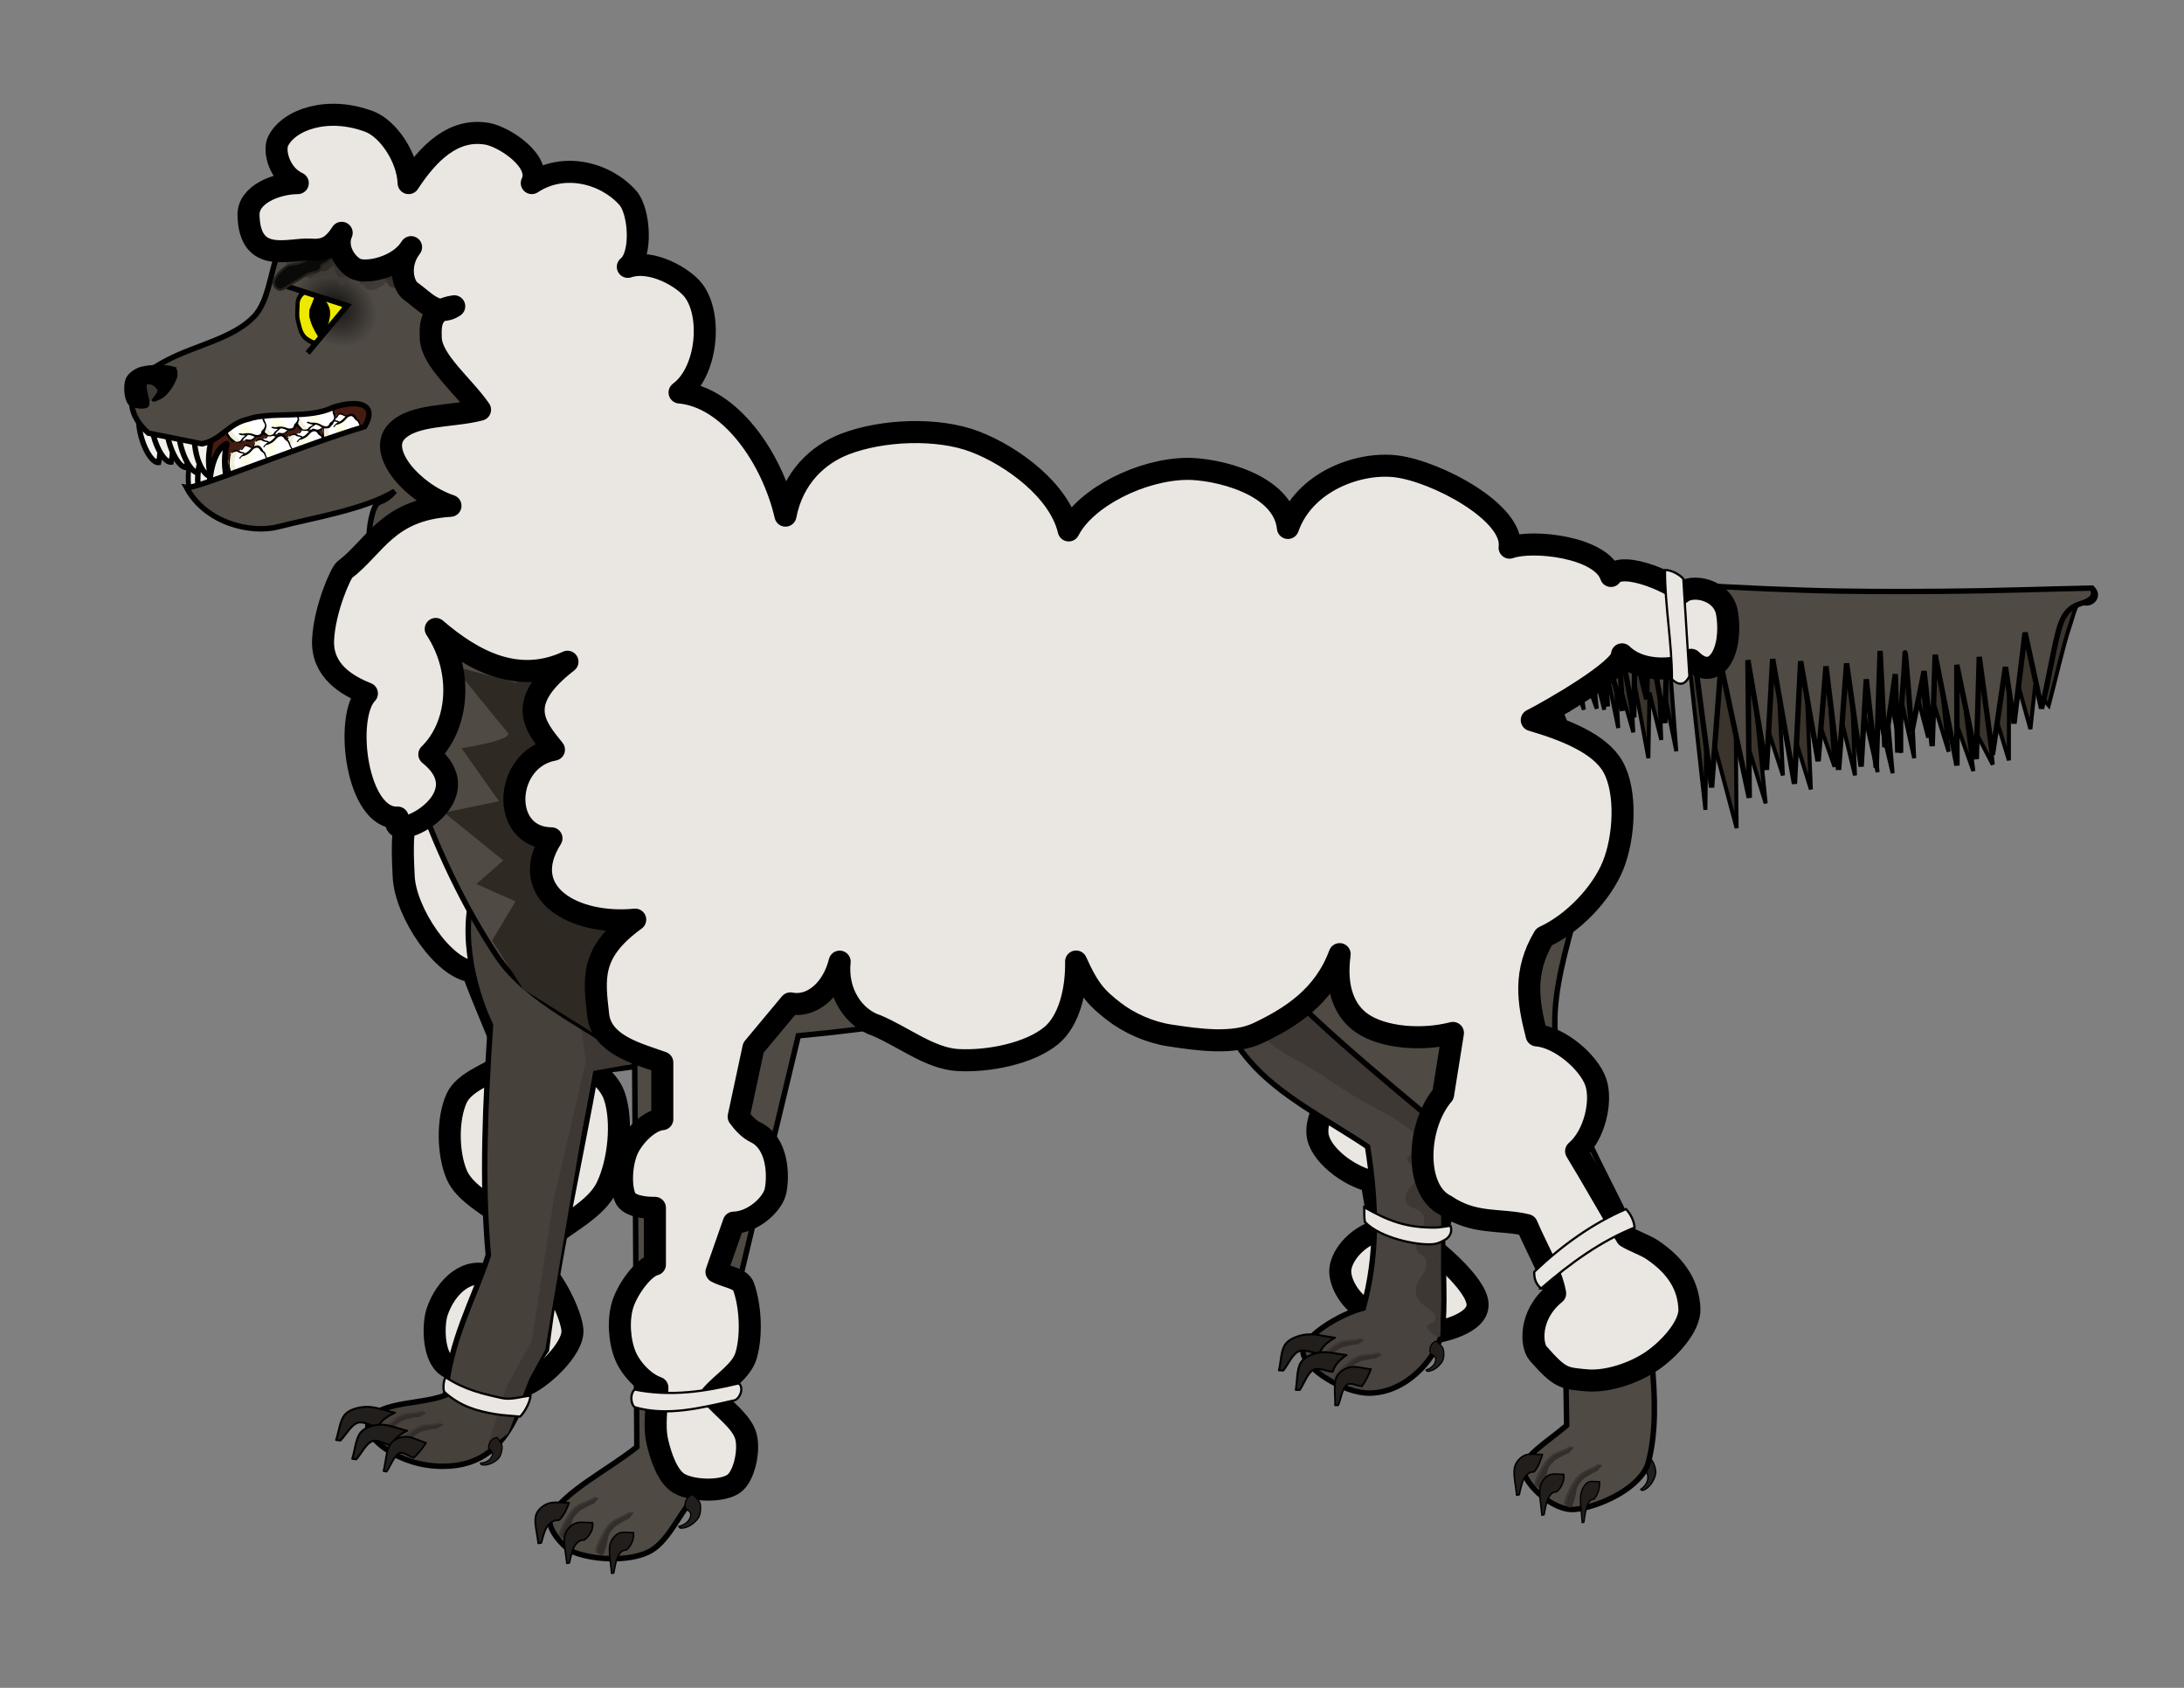 <?xml version="1.0" encoding="UTF-8" standalone="no"?>
<!-- Created with Inkscape (http://www.inkscape.org/) -->
<svg
    xmlns:inkscape="http://www.inkscape.org/namespaces/inkscape"
    xmlns:rdf="http://www.w3.org/1999/02/22-rdf-syntax-ns#"
    xmlns="http://www.w3.org/2000/svg"
    xmlns:sodipodi="http://sodipodi.sourceforge.net/DTD/sodipodi-0.dtd"
    xmlns:cc="http://web.resource.org/cc/"
    xmlns:xlink="http://www.w3.org/1999/xlink"
    xmlns:dc="http://purl.org/dc/elements/1.1/"
    xmlns:svg="http://www.w3.org/2000/svg"
    xmlns:ns1="http://sozi.baierouge.fr"
    id="svg2013"
    sodipodi:docname="wolf0.svg"
    viewBox="0 0 990 765"
    sodipodi:version="0.32"
    version="1.0"
    inkscape:version="0.44.1"
    sodipodi:docbase="/symlinks/sheep/sheeppics"
  >
  <rect x="0" y="0" width="990" height="765" fill="#808080" stroke="none"/>
  <defs
      id="defs2016"
    >
    <radialGradient
        id="radialGradient4163"
        gradientUnits="userSpaceOnUse"
        cy="54.128"
        cx="51.513"
        gradientTransform="matrix(1.21 -1.218 1.493 1.484 11.381 121.29)"
        r="9.572"
        inkscape:collect="always"
      >
      <stop
          id="stop3735"
          style="stop-color:#131211"
          offset="0"
      />
      <stop
          id="stop3737"
          style="stop-color:#4f4a44"
          offset="1"
      />
    </radialGradient
    >
  </defs
  >
  <sodipodi:namedview
      id="base"
      bordercolor="#666666"
      inkscape:pageshadow="2"
      guidetolerance="10.0"
      pagecolor="white"
      gridtolerance="10.0"
      width="990px"
      inkscape:zoom="0.63333333"
      objecttolerance="10.0"
      borderopacity="1.0"
      inkscape:current-layer="svg2013"
      inkscape:cx="417.57584"
      inkscape:cy="518.12564"
      inkscape:window-y="7"
      inkscape:window-x="336"
      inkscape:window-height="971"
      height="765px"
      inkscape:pageopacity="1"
      inkscape:window-width="1118"
      inkscape:document-units="in"
  />
  <path
      id="path4119"
      sodipodi:nodetypes="ccsccssc"
      style="stroke-linejoin:round;fill-rule:evenodd;stroke:black;stroke-linecap:round;stroke-width:.577;fill:#211e1c"
      d="m744.27 659.31c-2.32 1.52-2.54 5.18-0.73 7 1.42 0.54 2.86 0.55 3.28 2.02 0.5 1.74 0.04 4.53-3.14 6.76 0.27 0.15 0.54 0.31 0.81 0.46 2.99-0.7 5.38-4.56 5.96-7.26 0.47-2.2-0.81-5.39-1.77-6.6-0.52-0.65-2.41-1.59-4.41-2.38z"
  />
  <path
      id="path4057"
      sodipodi:nodetypes="csccssccscssccssccccsccsccscccscc"
      style="fill-rule:evenodd;stroke:black;stroke-width:9.99;fill:#eae7e3"
      d="m198.62 353.18c-17.86 4.65-16.37 28.5-15.63 44.1 0.78 16.44 18.24 42.05 31.26 42.98 5.59 15.26 10.61 25.49 16.19 40.75-7.81 5.59-19.89 8.97-23.44 16.75-4.27 9.34-4.09 24.89 0 34.61 3.73 8.89 15.63 14.14 23.44 21.21-2.98 13.4-4.84 11.73-7.81 25.13-10.05-5.03-20.66 4.09-24.57 16.18-1.86 5.78-2.23 23.82 7.82 25.68 14.14 3.73 19.79 11.24 30.7 7.82 8.07-2.53 23.72-17.01 22.89-25.68-0.66-6.96-7.63-21.4-13.96-27.35 1.49-9.31 0.19-3.54 1.68-12.84 9.3-8.19 22.98-14.18 27.91-24.57 5.49-11.57 7.3-29.89 3.35-41.31-2.75-7.93-13.4-16.18-23.45-16.74l36.29-34.06 300.33-4.46c7.08 12.47 14.15 24.93 21.22 37.4-5.21 11.72-16.55 24.35-15.63 35.17 0.75 8.9 13.77 19.07 24.56 21.49 0.93 6.51 2.7 15.54 3.63 22.05-11.17 3.17-17.68 12.34-17.87 18.42-0.18 6.01 5.12 14.8 12.01 17.87 10.42 3.35 20.84 6.7 31.26 10.05 0 0 19.54-3.21 18.98-12.84s-21.21-25.68-21.21-25.68c6.14-17.31 12.28-34.61 18.42-51.92-1.68-23.26-3.35-46.52-5.03-69.78 0 0 0-39.08-2.23-48.01s-367.32-62.52-367.32-62.52l-93.79 20.1z"
  />
  <path
      id="path4015"
      sodipodi:nodetypes="csssscsscccccccccccccscccccccccccccccccccccccccccccccccccccccccccc"
      style="fill-rule:evenodd;stroke:black;stroke-width:1.8;fill:#3a342c"
      d="m618.43 254.36c18.7 0 37.46-1.09 56.1 0 38.78 2.26 50.01 6.97 75.12 9.27 22.86 2.09 45.84 3.14 68.78 3.9 21.12 0.7 42.28 0.64 63.42 0.49 22.28-0.17 44.55-0.98 66.83-1.47 3.67 3.46-0.23 8.17-4.39 6.83-3.33-1.07-3.74 3.5-6.34 11.22-2.61 7.73-6.18 23.42-9.27 35.12l-6.34-7.31-1.95 18.05-9.76-35.13v49.27l-10.73-35.12 3.41 37.07-12.19-23.41 3.41 26.34-14.63-40.97 3.41 32.19-13.17-42.93 3.9 36.59s-7.8-31.22-7.8-26.34 1.46 35.61 1.46 35.61l-5.85-26.34v23.9l-8.3-41.95 4.39 51.22-11.22-47.32 4.4 46.83-12.2-53.17 1.95 54.63-12.68-52.19 3.41 48.29-12.68-36.1 1.95 46.34-14.63-47.31 1.95 40.97-13.17-40.49 5.36 53.18-13.66-44.4 0.49 55.62-13.66-51.22-0.49 42.92-6.98-63.54-8.83 2.11 2.62 34.88-8.27-40.77 1.46 35.62-5.36-21.47-0.49 29.76-8.78-47.32 1.95 35.61-8.29-28.78 1.46 26.83-9.27-44.88 2.93 36.59-5.37-20.98 1.96 20.49-9.27-25.37 3.41 25.86-7.32-21.96v22.93l-7.31-22.44-0.49 16.59-10.73-19.51-5.86 3.41"
  />
  <path
      id="path3731"
      style="fill-rule:evenodd;fill:#481b10"
      d="m85.509 189.95c0 0.97 8.78 37.07 8.78 37.07l84.391-29.51-1.95-23.9-91.221 16.34z"
  />
  <g
      id="g3601"
      transform="matrix(.358 -.099 .099 .358 175.1 157.18)"
    >
    <path
        id="path3603"
        style="fill:white"
        d="m-102.13 106.56c-1.26 6.73-0.12 12.3 2.683 18.51 1.202 2.66 2.274 5.65 4.45 7.68 1.164 1.09 4.663 3.86 6.166 1.91 0.581-0.75 0.294-2.88 0.502-3.85 0.303-1.42 0.963-2.77 1.652-4.03 1.383-2.55 3.031-5.02 4.816-7.3 0.9-1.15 2.692-4.61 4.458-4.45 1.325 0.13 1.931 2.49 2.118 3.62 0.426 2.56-0.215 5.13 0.209 7.67 0.37 2.22 1.742 4.78 3.087 6.58 0.933 1.24 2.6 3.65 4.554 2.8 1.834-0.8 0.833-3.7 1.164-5.24 0.509-2.38 1.315-4.7 1.928-7.05 0.405-1.56 0.5-3.09 1.494-4.42 4.202-5.6 8.898-9.64 8.25-17.29-0.276-3.254-7.962-4.435-10.378-4.959-4.997-1.085-10.002-1.644-15.118-1.644-4.822 0-9.52 0.294-14.016 2.125-4.902 1.996-6.569 4.568-8.019 9.338"
    />
    <path
        id="path3605"
        style="fill:#e2dead"
        d="m-101.2 106.11c-1.86 6.47-1.99 12.76 1.11 18.86 0.666 1.3 0.814 2.78 1.52 4.09 1.442 2.68 3.681 4.59 6.404 5.9 1.167 0.56 2.713 0.29 2.223-1.31-0.263-0.86-1.887-1.92-2.431-2.74-0.825-1.24-1.392-2.62-1.786-4.05-1.582-5.72 1.013-11.26 0.822-17.01-0.105-3.17-1.048-4.41-3.743-6-2.575-1.52-3.209-0.02-4.119 2.26"
    />
    <path
        id="path3607"
        style="fill:#e2dead"
        d="m-78.272 113.06c5.555-2.79 7.425 5.14 7.608 8.87 0.126 2.6 0.095 5.23 0.624 7.8 0.268 1.29 1.995 3.88 1.494 5.14-0.873 2.2-2.558 0-3.239-0.89-1.619-2.1-2.306-5.14-2.622-7.72-0.369-3.02-0.52-6.06-1.148-9.03-0.35-1.67-1.473-3.01-1.987-4.63-0.229 0.14-0.544 0.26-0.73 0.46"
    />
    <path
        id="path3609"
        style="fill:white"
        d="m-78.237 63.801c-1.687-0.375-3.934 2.628-5.558 3.335-3.144 1.37-5.223-0.38-8.301-0.556-6.308-0.36-8.394 7.399-9.714 12.257-1.62 5.94-3.07 11.777-2.27 17.979 0.78 6.104 4.095 11.334 9.274 14.884 4.659 3.19 11.811 3.84 17.262 3.1 3.151-0.42 6.188-1.15 9.297-1.78 3.1-0.64 6.227-1.1 8.86-2.96 4.623-3.26 4.501-11.131 4.095-16.112-0.437-5.351-1.078-11.132-2.625-16.287-1.168-3.891-4.364-8.024-8.233-9.413-3.001-1.078-6.129-0.876-8.833-2.769-1.213-0.85-1.643-1.976-3.254-1.678"
    />
    <path
        id="path3611"
        style="fill:#feffe6"
        d="m-87.06 76.41c1.07-1.574 5.683-1.634 7.364-2.188 3.683-1.215 7.193-2.864 10.907-3.995-1.364 3.499-3.058 6.766-4.828 10.073-0.888 1.66-1.758 3.33-2.588 5.02-0.589 1.197-1.255 4.444-2.206 5.227-2.61 2.149-5.029-2.898-5.939-4.446-1.729-2.939-3.436-6.179-2.71-9.691"
    />
    <path
        id="path3613"
        style="fill:#f0eed5"
        d="m-96.89 68.56c1.705-1.028 4.806-2.299 6.67-0.903 1.819 1.363-0.248 3.509-1.091 4.718-1.419 2.036-2.934 4.09-3.686 6.484-0.899 2.865-0.746 5.99-0.746 8.96 0 5.847 1.674 11.255 5.054 16.011 1.818 2.56 3.578 4.62 6.512 5.86 2.726 1.14 5.627 1.82 8.441 2.71-1.344 2.19-2.199 2.38-4.792 2.55-2.995 0.2-6.052-0.01-8.928-0.92-3.084-0.98-6.145-2.54-8.537-4.74-1.111-1.01-2.002-2.22-2.747-3.52-0.48-0.84-1.14-0.31-1.74-0.91-1.6-1.6-1.89-6.53-1.97-8.672-0.13-3.222 0.78-5.684 1.55-8.732 0.78-3.083-0.16-6.327 0.56-9.407 0.48-2.028 1.99-4.116 2.893-6.059 0.856-1.843 1.972-3.622 4.016-4.264-0.486 0.278-0.972 0.556-1.459 0.834"
    />
    <path
        id="path3615"
        d="m-104.18 83.704c0.98-2.131 1.74-4.353 2.42-6.598 0.63-2.075 1.61-5.057 2.856-6.844 0.927-1.334 3.77-2.575 1.876-0.174-1.463 1.854-1.779 3.528-2.71 5.697-1.002 2.338-1.862 5.149-2.222 7.676-0.38 2.698 0.05 5.307-0.43 7.998-0.49 2.728-0.85 5.388-0.22 8.128 0.07 0.279 0.94 3.733-0.39 3.293-2.42-0.81-2.4-7.209-2.37-9.137 0.06-3.351 0.82-6.712 1.19-10.039"
    />
    <path
        id="path3617"
        d="m-59.446 110.42c1.273-2.64 2.855-5.33 3.488-8.22 0.655-2.977-0.092-5.607 0.143-8.544 0.209-2.602 0.224-4.676-0.606-7.166-0.806-2.416-0.666-4.917-1.288-7.301-0.328-1.257-1.283-1.973-2.049-2.953-0.823-1.052-0.975-2.036-1.442-3.248-0.977-2.538-2.141-3.242-4.845-3.039-2.633 0.198-4.519 1.77-6.688 3.114-2.421 1.498-5.9 2.348-8.734 2.513-1.702 0.1-3.672-0.557-4.707 1.199-0.536 0.908-1.334 0.694-2.31 0.399 1.814-2.391 4.337-3.205 7.051-4.203-1.542-1.142-3.449-1.683-5.001-2.813-1.14-0.831-1.835-2.362-3.387-2.362-1.007 0-2.642-0.267-3.491 0.052-0.812 0.304-1.558 0.563-2.431 0.295 0.514-2.156 3.217-2.004 4.828-2.049 2.389-0.067 3.976 0.307 5.592 2.24 0.983 1.176 1.924 1.683 3.265 2.38 0.473 0.245 1.128 0.443 1.529 0.798 0.197 0.176 0.075 0.874 0.208 0.939 2.242 1.087 7.874-2.575 9.795-3.787-2.493-0.962-3.662-4.499-6.478-4.185-2.042 0.227-4.522 4.937-6.791 2.9 2.259-1.665 5.02-4.824 8.093-4.55 2.466 0.22 2.797 2.267 4.446 3.612 3.334 2.719 8.46-1.237 11.428 2.97 0.821 1.164 1.444 2.526 1.789 3.908 0.178 0.709 0.348 1.411 0.452 2.136 0.095 0.666 0.956 1.252 1.267 1.928 1.121 2.431 0.306 5.407 1.043 7.954 0.847 2.927 1.591 5.34 1.754 8.423 0.101 1.917-0.151 3.833-0.261 5.749-0.1 1.751-0.455 3.761-1.25 5.241-0.383 0.72-2.008 1.64-0.973 2.68 0.911 0.91-0.771 4.45-1.25 5.38-0.73-0.8-1.459-1.6-2.189-2.39"
    />
    <path
        id="path3619"
        style="fill:white"
        d="m-100.43 91.033c0.07-0.253 0.19-0.469 0.24-0.729 1.832 2.66 0.665 6.31 1.772 9.343 0.722 1.973 5.973 6.453 5.176 8.443-0.775 1.93-5.407-4.56-6.009-5.63-0.929-1.65-1.829-3.573-1.629-5.487 0.2-1.987 0.48-3.937 0.45-5.94"
    />
    <path
        id="path3621"
        style="fill:#e2dead"
        d="m-89.665 98.605c0.105 1.805-0.07 3.655 0.417 5.415 0.437 1.59 1.421 3.11 2.119 4.59 0.207 0.44 2.539 4.74 2.779 3.3 0.094-0.56-1.856-2.93-2.19-3.56-0.807-1.53-1.423-3.17-1.892-4.83-0.247-0.88-0.763-5.126-1.233-4.915"
    />
    <path
        id="path3623"
        style="fill:#e2dead"
        d="m-83.586 102.81c0.301 3.9 1.52 7.59 4.121 10.56 0.386 0.44 2.309 2.36 2.965 2.05 0.734-0.36-0.031-0.95-0.417-1.24-2.595-1.94-4.084-4.13-5.245-7.17-0.32-0.84-0.971-4.48-1.424-4.2"
    />
    <path
        id="path3625"
        style="fill:#e2dead"
        d="m-76.57 104.93c0.485 1.09 0.841 2.28 1.094 3.45 0.245 1.13 0.056 3.43 0.609 4.36 0.416 0.7 0.685 0.33 0.72-0.51 0.084-2.03-0.61-4.12-1.415-5.95-0.234-0.53-0.713-1.99-1.008-1.35"
    />
    <path
        id="path3627"
        style="fill:#e2dead"
        d="m-64.586 104.55c-1.364 2.56-3.546 4.7-5.372 6.93-0.294 0.36-2.921 2.22-1.575 2.44 1.473 0.24 4.002-3.93 4.668-4.91 0.442-0.65 2.97-4.57 2.279-4.46"
    />
    <path
        id="path3629"
        style="fill:#e2dead"
        d="m-59.793 105.59c-1.916 2.46-3.888 5.04-6.426 6.91-0.252 0.18-3.451 1.74-1.806 2.08 2.022 0.43 5.445-4.45 6.391-5.76 0.408-0.57 2.508-3.15 1.841-3.23"
    />
    <path
        id="path3631"
        d="m-103.38 102.81c-0.15 0.61 0.07 1.23 0.45 1.67-0.11-0.15-0.21-0.31-0.32-0.46 0.62 1.94 0.27 3.83 0.18 5.84-0.09 1.92 0.07 3.8-0.09 5.7-0.12 1.51 0.26 3.04 0.73 4.46 0.37 1.12 0.18 2.6 0.61 3.58 1.69 3.8 4.04 7.07 6.445 10.46 1.284 1.82 6.051 4.7 7.482 1.57-0.162 0.16-0.325 0.33-0.487 0.49 1.24-0.86 0.842-2.36 0.799-3.65-0.038-1.15-0.132-2.5 0.383-3.58 0.654-1.36 2.246-2.41 3.198-3.66 1.546-2.04 2.349-4.51 3.852-6.55 0.677-0.91 1.469-1.55 1.737-2.67-0.115 0.1-0.231 0.21-0.347 0.31 0.673-0.44 1.384-0.88 2.153-1.15-0.36-0.13-0.834-0.2-1.215-0.24 1.15 1.13 1.955 3.05 2.9 4.53 0.396 0.63-0.005 1.19-0.365 1.79-0.74 1.24-1.058 1.93-0.972 3.37 0.197 3.3 0.385 6.09 2.292 8.89 0.565 0.83 1.386 1.52 1.105 2.52-0.085 0.31-0.004 0.46 0.215 0.68 0.417 0.41 1.164 0.49 1.702 0.35 0-0.01-0.167-0.03-0.139-0.07 2.753-0.2 5.428-2.15 5.575-5.07 0.058-1.16 1.237-2.61 1.552-3.82 0.35-1.35 0.457-2.73 0.654-4.1 0.282-1.98 0.554-2.78 2.039-4.02 2.547-2.13 4.461-4.45 5.995-7.4 1.451-2.79 1.578-6.1 1.064-9.13-0.137-0.8 0.683-2.35 0.454-2.93-0.458-1.173-2.297-0.588-2.848 0.24-0.38 0.57-0.278 1.15-0.261 1.81 0.041 1.57-0.256 3.18-0.691 4.7-0.895 3.1-2.015 6.05-3.763 8.79-1.311 2.04-4.055 3.27-4.907 5.54-1.825 4.85 3.18 14.36-5.453 13.79 0.289-0.04 0.646 0.13 0.937 0.17-0.069-0.03-0.139-0.07-0.208-0.1 0.109 0.25 0.413 0.44 0.486 0.69 1.282-2.08-1.67-5.79-2.292-7.81-0.526-1.71-0.783-3.45-0.938-5.23-0.091-1.04 0.465-2 0.365-3-0.112-1.11-2.077-5.3-3.005-5.8-1.152-0.63-3.955 0.45-4.098 2.01 0.01-0.01-0.001-0.09 0-0.1-0.519 0.93-1.322 1.58-1.946 2.43-1.257 1.7-2.057 3.75-3.251 5.5-1.123 1.65-3.357 3.3-4.008 5.14-0.764 2.17-0.121 4.02-1.633 5.93 0.162-0.22 0.325-0.44 0.487-0.66l-0.417 0.27c0.404-0.09 0.824-0.21 1.215-0.34h-0.764c0.053 0.01 0.029 0.04 0.104 0.03-2.131-0.62-3.669-2.3-4.963-4.11-1.495-2.1-1.676-2.86-1.914-5.3-0.234-2.4-1.75-4.94-3.415-6.62-1.03-1.02-1.7-2.12-0.08-3.02 1.527-0.85 1.55-1.5 1.063-3.04-0.713-2.25-0.113-4.14-0.453-6.39-0.15-0.98-2.02-4.14-2.98-3.23"
    />
  </g
  >
  <g
      id="g3569"
      transform="matrix(.358 -.099 .099 .358 158.51 164.01)"
    >
    <path
        id="path3571"
        style="fill:white"
        d="m-102.13 106.56c-1.26 6.73-0.12 12.3 2.683 18.51 1.202 2.66 2.274 5.65 4.45 7.68 1.164 1.09 4.663 3.86 6.166 1.91 0.581-0.75 0.294-2.88 0.502-3.85 0.303-1.42 0.963-2.77 1.652-4.03 1.383-2.55 3.031-5.02 4.816-7.3 0.9-1.15 2.692-4.61 4.458-4.45 1.325 0.13 1.931 2.49 2.118 3.62 0.426 2.56-0.215 5.13 0.209 7.67 0.37 2.22 1.742 4.78 3.087 6.58 0.933 1.24 2.6 3.65 4.554 2.8 1.834-0.8 0.833-3.7 1.164-5.24 0.509-2.38 1.315-4.7 1.928-7.05 0.405-1.56 0.5-3.09 1.494-4.42 4.202-5.6 8.898-9.64 8.25-17.29-0.276-3.254-7.962-4.435-10.378-4.959-4.997-1.085-10.002-1.644-15.118-1.644-4.822 0-9.52 0.294-14.016 2.125-4.902 1.996-6.569 4.568-8.019 9.338"
    />
    <path
        id="path3573"
        style="fill:#e2dead"
        d="m-101.2 106.11c-1.86 6.47-1.99 12.76 1.11 18.86 0.666 1.3 0.814 2.78 1.52 4.09 1.442 2.68 3.681 4.59 6.404 5.9 1.167 0.56 2.713 0.29 2.223-1.31-0.263-0.86-1.887-1.92-2.431-2.74-0.825-1.24-1.392-2.62-1.786-4.05-1.582-5.72 1.013-11.26 0.822-17.01-0.105-3.17-1.048-4.41-3.743-6-2.575-1.52-3.209-0.02-4.119 2.26"
    />
    <path
        id="path3575"
        style="fill:#e2dead"
        d="m-78.272 113.06c5.555-2.79 7.425 5.14 7.608 8.87 0.126 2.6 0.095 5.23 0.624 7.8 0.268 1.29 1.995 3.88 1.494 5.14-0.873 2.2-2.558 0-3.239-0.89-1.619-2.1-2.306-5.14-2.622-7.72-0.369-3.02-0.52-6.06-1.148-9.03-0.35-1.67-1.473-3.01-1.987-4.63-0.229 0.14-0.544 0.26-0.73 0.46"
    />
    <path
        id="path3577"
        style="fill:white"
        d="m-78.237 63.801c-1.687-0.375-3.934 2.628-5.558 3.335-3.144 1.37-5.223-0.38-8.301-0.556-6.308-0.36-8.394 7.399-9.714 12.257-1.62 5.94-3.07 11.777-2.27 17.979 0.78 6.104 4.095 11.334 9.274 14.884 4.659 3.19 11.811 3.84 17.262 3.1 3.151-0.42 6.188-1.15 9.297-1.78 3.1-0.64 6.227-1.1 8.86-2.96 4.623-3.26 4.501-11.131 4.095-16.112-0.437-5.351-1.078-11.132-2.625-16.287-1.168-3.891-4.364-8.024-8.233-9.413-3.001-1.078-6.129-0.876-8.833-2.769-1.213-0.85-1.643-1.976-3.254-1.678"
    />
    <path
        id="path3579"
        style="fill:#feffe6"
        d="m-87.06 76.41c1.07-1.574 5.683-1.634 7.364-2.188 3.683-1.215 7.193-2.864 10.907-3.995-1.364 3.499-3.058 6.766-4.828 10.073-0.888 1.66-1.758 3.33-2.588 5.02-0.589 1.197-1.255 4.444-2.206 5.227-2.61 2.149-5.029-2.898-5.939-4.446-1.729-2.939-3.436-6.179-2.71-9.691"
    />
    <path
        id="path3581"
        style="fill:#f0eed5"
        d="m-96.89 68.56c1.705-1.028 4.806-2.299 6.67-0.903 1.819 1.363-0.248 3.509-1.091 4.718-1.419 2.036-2.934 4.09-3.686 6.484-0.899 2.865-0.746 5.99-0.746 8.96 0 5.847 1.674 11.255 5.054 16.011 1.818 2.56 3.578 4.62 6.512 5.86 2.726 1.14 5.627 1.82 8.441 2.71-1.344 2.19-2.199 2.38-4.792 2.55-2.995 0.2-6.052-0.01-8.928-0.92-3.084-0.98-6.145-2.54-8.537-4.74-1.111-1.01-2.002-2.22-2.747-3.52-0.48-0.84-1.14-0.31-1.74-0.91-1.6-1.6-1.89-6.53-1.97-8.672-0.13-3.222 0.78-5.684 1.55-8.732 0.78-3.083-0.16-6.327 0.56-9.407 0.48-2.028 1.99-4.116 2.893-6.059 0.856-1.843 1.972-3.622 4.016-4.264-0.486 0.278-0.972 0.556-1.459 0.834"
    />
    <path
        id="path3583"
        d="m-104.18 83.704c0.98-2.131 1.74-4.353 2.42-6.598 0.63-2.075 1.61-5.057 2.856-6.844 0.927-1.334 3.77-2.575 1.876-0.174-1.463 1.854-1.779 3.528-2.71 5.697-1.002 2.338-1.862 5.149-2.222 7.676-0.38 2.698 0.05 5.307-0.43 7.998-0.49 2.728-0.85 5.388-0.22 8.128 0.07 0.279 0.94 3.733-0.39 3.293-2.42-0.81-2.4-7.209-2.37-9.137 0.06-3.351 0.82-6.712 1.19-10.039"
    />
    <path
        id="path3585"
        d="m-59.446 110.42c1.273-2.64 2.855-5.33 3.488-8.22 0.655-2.977-0.092-5.607 0.143-8.544 0.209-2.602 0.224-4.676-0.606-7.166-0.806-2.416-0.666-4.917-1.288-7.301-0.328-1.257-1.283-1.973-2.049-2.953-0.823-1.052-0.975-2.036-1.442-3.248-0.977-2.538-2.141-3.242-4.845-3.039-2.633 0.198-4.519 1.77-6.688 3.114-2.421 1.498-5.9 2.348-8.734 2.513-1.702 0.1-3.672-0.557-4.707 1.199-0.536 0.908-1.334 0.694-2.31 0.399 1.814-2.391 4.337-3.205 7.051-4.203-1.542-1.142-3.449-1.683-5.001-2.813-1.14-0.831-1.835-2.362-3.387-2.362-1.007 0-2.642-0.267-3.491 0.052-0.812 0.304-1.558 0.563-2.431 0.295 0.514-2.156 3.217-2.004 4.828-2.049 2.389-0.067 3.976 0.307 5.592 2.24 0.983 1.176 1.924 1.683 3.265 2.38 0.473 0.245 1.128 0.443 1.529 0.798 0.197 0.176 0.075 0.874 0.208 0.939 2.242 1.087 7.874-2.575 9.795-3.787-2.493-0.962-3.662-4.499-6.478-4.185-2.042 0.227-4.522 4.937-6.791 2.9 2.259-1.665 5.02-4.824 8.093-4.55 2.466 0.22 2.797 2.267 4.446 3.612 3.334 2.719 8.46-1.237 11.428 2.97 0.821 1.164 1.444 2.526 1.789 3.908 0.178 0.709 0.348 1.411 0.452 2.136 0.095 0.666 0.956 1.252 1.267 1.928 1.121 2.431 0.306 5.407 1.043 7.954 0.847 2.927 1.591 5.34 1.754 8.423 0.101 1.917-0.151 3.833-0.261 5.749-0.1 1.751-0.455 3.761-1.25 5.241-0.383 0.72-2.008 1.64-0.973 2.68 0.911 0.91-0.771 4.45-1.25 5.38-0.73-0.8-1.459-1.6-2.189-2.39"
    />
    <path
        id="path3587"
        style="fill:white"
        d="m-100.43 91.033c0.07-0.253 0.19-0.469 0.24-0.729 1.832 2.66 0.665 6.31 1.772 9.343 0.722 1.973 5.973 6.453 5.176 8.443-0.775 1.93-5.407-4.56-6.009-5.63-0.929-1.65-1.829-3.573-1.629-5.487 0.2-1.987 0.48-3.937 0.45-5.94"
    />
    <path
        id="path3589"
        style="fill:#e2dead"
        d="m-89.665 98.605c0.105 1.805-0.07 3.655 0.417 5.415 0.437 1.59 1.421 3.11 2.119 4.59 0.207 0.44 2.539 4.74 2.779 3.3 0.094-0.56-1.856-2.93-2.19-3.56-0.807-1.53-1.423-3.17-1.892-4.83-0.247-0.88-0.763-5.126-1.233-4.915"
    />
    <path
        id="path3591"
        style="fill:#e2dead"
        d="m-83.586 102.81c0.301 3.9 1.52 7.59 4.121 10.56 0.386 0.44 2.309 2.36 2.965 2.05 0.734-0.36-0.031-0.95-0.417-1.24-2.595-1.94-4.084-4.13-5.245-7.17-0.32-0.84-0.971-4.48-1.424-4.2"
    />
    <path
        id="path3593"
        style="fill:#e2dead"
        d="m-76.57 104.93c0.485 1.09 0.841 2.28 1.094 3.45 0.245 1.13 0.056 3.43 0.609 4.36 0.416 0.7 0.685 0.33 0.72-0.51 0.084-2.03-0.61-4.12-1.415-5.95-0.234-0.53-0.713-1.99-1.008-1.35"
    />
    <path
        id="path3595"
        style="fill:#e2dead"
        d="m-64.586 104.55c-1.364 2.56-3.546 4.7-5.372 6.93-0.294 0.36-2.921 2.22-1.575 2.44 1.473 0.24 4.002-3.93 4.668-4.91 0.442-0.65 2.97-4.57 2.279-4.46"
    />
    <path
        id="path3597"
        style="fill:#e2dead"
        d="m-59.793 105.59c-1.916 2.46-3.888 5.04-6.426 6.91-0.252 0.18-3.451 1.74-1.806 2.08 2.022 0.43 5.445-4.45 6.391-5.76 0.408-0.57 2.508-3.15 1.841-3.23"
    />
    <path
        id="path3599"
        d="m-103.38 102.81c-0.15 0.61 0.07 1.23 0.45 1.67-0.11-0.15-0.21-0.31-0.32-0.46 0.62 1.94 0.27 3.83 0.18 5.84-0.09 1.92 0.07 3.8-0.09 5.7-0.12 1.51 0.26 3.04 0.73 4.46 0.37 1.12 0.18 2.6 0.61 3.58 1.69 3.8 4.04 7.07 6.445 10.46 1.284 1.82 6.051 4.7 7.482 1.57-0.162 0.16-0.325 0.33-0.487 0.49 1.24-0.86 0.842-2.36 0.799-3.65-0.038-1.15-0.132-2.5 0.383-3.58 0.654-1.36 2.246-2.41 3.198-3.66 1.546-2.04 2.349-4.51 3.852-6.55 0.677-0.91 1.469-1.55 1.737-2.67-0.115 0.1-0.231 0.21-0.347 0.31 0.673-0.44 1.384-0.88 2.153-1.15-0.36-0.13-0.834-0.2-1.215-0.24 1.15 1.13 1.955 3.05 2.9 4.53 0.396 0.63-0.005 1.19-0.365 1.79-0.74 1.24-1.058 1.93-0.972 3.37 0.197 3.3 0.385 6.09 2.292 8.89 0.565 0.83 1.386 1.52 1.105 2.52-0.085 0.31-0.004 0.46 0.215 0.68 0.417 0.41 1.164 0.49 1.702 0.35 0-0.01-0.167-0.03-0.139-0.07 2.753-0.2 5.428-2.15 5.575-5.07 0.058-1.16 1.237-2.61 1.552-3.82 0.35-1.35 0.457-2.73 0.654-4.1 0.282-1.98 0.554-2.78 2.039-4.02 2.547-2.13 4.461-4.45 5.995-7.4 1.451-2.79 1.578-6.1 1.064-9.13-0.137-0.8 0.683-2.35 0.454-2.93-0.458-1.173-2.297-0.588-2.848 0.24-0.38 0.57-0.278 1.15-0.261 1.81 0.041 1.57-0.256 3.18-0.691 4.7-0.895 3.1-2.015 6.05-3.763 8.79-1.311 2.04-4.055 3.27-4.907 5.54-1.825 4.85 3.18 14.36-5.453 13.79 0.289-0.04 0.646 0.13 0.937 0.17-0.069-0.03-0.139-0.07-0.208-0.1 0.109 0.25 0.413 0.44 0.486 0.69 1.282-2.08-1.67-5.79-2.292-7.81-0.526-1.71-0.783-3.45-0.938-5.23-0.091-1.04 0.465-2 0.365-3-0.112-1.11-2.077-5.3-3.005-5.8-1.152-0.63-3.955 0.45-4.098 2.01 0.01-0.01-0.001-0.09 0-0.1-0.519 0.93-1.322 1.58-1.946 2.43-1.257 1.7-2.057 3.75-3.251 5.5-1.123 1.65-3.357 3.3-4.008 5.14-0.764 2.17-0.121 4.02-1.633 5.93 0.162-0.22 0.325-0.44 0.487-0.66l-0.417 0.27c0.404-0.09 0.824-0.21 1.215-0.34h-0.764c0.053 0.01 0.029 0.04 0.104 0.03-2.131-0.62-3.669-2.3-4.963-4.11-1.495-2.1-1.676-2.86-1.914-5.3-0.234-2.4-1.75-4.94-3.415-6.62-1.03-1.02-1.7-2.12-0.08-3.02 1.527-0.85 1.55-1.5 1.063-3.04-0.713-2.25-0.113-4.14-0.453-6.39-0.15-0.98-2.02-4.14-2.98-3.23"
    />
  </g
  >
  <g
      id="g3537"
      transform="matrix(.358 -.099 .099 .358 143.33 166.32)"
    >
    <path
        id="path3539"
        style="fill:white"
        d="m-102.13 106.56c-1.26 6.73-0.12 12.3 2.683 18.51 1.202 2.66 2.274 5.65 4.45 7.68 1.164 1.09 4.663 3.86 6.166 1.91 0.581-0.75 0.294-2.88 0.502-3.85 0.303-1.42 0.963-2.77 1.652-4.03 1.383-2.55 3.031-5.02 4.816-7.3 0.9-1.15 2.692-4.61 4.458-4.45 1.325 0.13 1.931 2.49 2.118 3.62 0.426 2.56-0.215 5.13 0.209 7.67 0.37 2.22 1.742 4.78 3.087 6.58 0.933 1.24 2.6 3.65 4.554 2.8 1.834-0.8 0.833-3.7 1.164-5.24 0.509-2.38 1.315-4.7 1.928-7.05 0.405-1.56 0.5-3.09 1.494-4.42 4.202-5.6 8.898-9.64 8.25-17.29-0.276-3.254-7.962-4.435-10.378-4.959-4.997-1.085-10.002-1.644-15.118-1.644-4.822 0-9.52 0.294-14.016 2.125-4.902 1.996-6.569 4.568-8.019 9.338"
    />
    <path
        id="path3541"
        style="fill:#e2dead"
        d="m-101.2 106.11c-1.86 6.47-1.99 12.76 1.11 18.86 0.666 1.3 0.814 2.78 1.52 4.09 1.442 2.68 3.681 4.59 6.404 5.9 1.167 0.56 2.713 0.29 2.223-1.31-0.263-0.86-1.887-1.92-2.431-2.74-0.825-1.24-1.392-2.62-1.786-4.05-1.582-5.72 1.013-11.26 0.822-17.01-0.105-3.17-1.048-4.41-3.743-6-2.575-1.52-3.209-0.02-4.119 2.26"
    />
    <path
        id="path3543"
        style="fill:#e2dead"
        d="m-78.272 113.06c5.555-2.79 7.425 5.14 7.608 8.87 0.126 2.6 0.095 5.23 0.624 7.8 0.268 1.29 1.995 3.88 1.494 5.14-0.873 2.2-2.558 0-3.239-0.89-1.619-2.1-2.306-5.14-2.622-7.72-0.369-3.02-0.52-6.06-1.148-9.03-0.35-1.67-1.473-3.01-1.987-4.63-0.229 0.14-0.544 0.26-0.73 0.46"
    />
    <path
        id="path3545"
        style="fill:white"
        d="m-78.237 63.801c-1.687-0.375-3.934 2.628-5.558 3.335-3.144 1.37-5.223-0.38-8.301-0.556-6.308-0.36-8.394 7.399-9.714 12.257-1.62 5.94-3.07 11.777-2.27 17.979 0.78 6.104 4.095 11.334 9.274 14.884 4.659 3.19 11.811 3.84 17.262 3.1 3.151-0.42 6.188-1.15 9.297-1.78 3.1-0.64 6.227-1.1 8.86-2.96 4.623-3.26 4.501-11.131 4.095-16.112-0.437-5.351-1.078-11.132-2.625-16.287-1.168-3.891-4.364-8.024-8.233-9.413-3.001-1.078-6.129-0.876-8.833-2.769-1.213-0.85-1.643-1.976-3.254-1.678"
    />
    <path
        id="path3547"
        style="fill:#feffe6"
        d="m-87.06 76.41c1.07-1.574 5.683-1.634 7.364-2.188 3.683-1.215 7.193-2.864 10.907-3.995-1.364 3.499-3.058 6.766-4.828 10.073-0.888 1.66-1.758 3.33-2.588 5.02-0.589 1.197-1.255 4.444-2.206 5.227-2.61 2.149-5.029-2.898-5.939-4.446-1.729-2.939-3.436-6.179-2.71-9.691"
    />
    <path
        id="path3549"
        style="fill:#f0eed5"
        d="m-96.89 68.56c1.705-1.028 4.806-2.299 6.67-0.903 1.819 1.363-0.248 3.509-1.091 4.718-1.419 2.036-2.934 4.09-3.686 6.484-0.899 2.865-0.746 5.99-0.746 8.96 0 5.847 1.674 11.255 5.054 16.011 1.818 2.56 3.578 4.62 6.512 5.86 2.726 1.14 5.627 1.82 8.441 2.71-1.344 2.19-2.199 2.38-4.792 2.55-2.995 0.2-6.052-0.01-8.928-0.92-3.084-0.98-6.145-2.54-8.537-4.74-1.111-1.01-2.002-2.22-2.747-3.52-0.48-0.84-1.14-0.31-1.74-0.91-1.6-1.6-1.89-6.53-1.97-8.672-0.13-3.222 0.78-5.684 1.55-8.732 0.78-3.083-0.16-6.327 0.56-9.407 0.48-2.028 1.99-4.116 2.893-6.059 0.856-1.843 1.972-3.622 4.016-4.264-0.486 0.278-0.972 0.556-1.459 0.834"
    />
    <path
        id="path3551"
        d="m-104.18 83.704c0.98-2.131 1.74-4.353 2.42-6.598 0.63-2.075 1.61-5.057 2.856-6.844 0.927-1.334 3.77-2.575 1.876-0.174-1.463 1.854-1.779 3.528-2.71 5.697-1.002 2.338-1.862 5.149-2.222 7.676-0.38 2.698 0.05 5.307-0.43 7.998-0.49 2.728-0.85 5.388-0.22 8.128 0.07 0.279 0.94 3.733-0.39 3.293-2.42-0.81-2.4-7.209-2.37-9.137 0.06-3.351 0.82-6.712 1.19-10.039"
    />
    <path
        id="path3553"
        d="m-59.446 110.42c1.273-2.64 2.855-5.33 3.488-8.22 0.655-2.977-0.092-5.607 0.143-8.544 0.209-2.602 0.224-4.676-0.606-7.166-0.806-2.416-0.666-4.917-1.288-7.301-0.328-1.257-1.283-1.973-2.049-2.953-0.823-1.052-0.975-2.036-1.442-3.248-0.977-2.538-2.141-3.242-4.845-3.039-2.633 0.198-4.519 1.77-6.688 3.114-2.421 1.498-5.9 2.348-8.734 2.513-1.702 0.1-3.672-0.557-4.707 1.199-0.536 0.908-1.334 0.694-2.31 0.399 1.814-2.391 4.337-3.205 7.051-4.203-1.542-1.142-3.449-1.683-5.001-2.813-1.14-0.831-1.835-2.362-3.387-2.362-1.007 0-2.642-0.267-3.491 0.052-0.812 0.304-1.558 0.563-2.431 0.295 0.514-2.156 3.217-2.004 4.828-2.049 2.389-0.067 3.976 0.307 5.592 2.24 0.983 1.176 1.924 1.683 3.265 2.38 0.473 0.245 1.128 0.443 1.529 0.798 0.197 0.176 0.075 0.874 0.208 0.939 2.242 1.087 7.874-2.575 9.795-3.787-2.493-0.962-3.662-4.499-6.478-4.185-2.042 0.227-4.522 4.937-6.791 2.9 2.259-1.665 5.02-4.824 8.093-4.55 2.466 0.22 2.797 2.267 4.446 3.612 3.334 2.719 8.46-1.237 11.428 2.97 0.821 1.164 1.444 2.526 1.789 3.908 0.178 0.709 0.348 1.411 0.452 2.136 0.095 0.666 0.956 1.252 1.267 1.928 1.121 2.431 0.306 5.407 1.043 7.954 0.847 2.927 1.591 5.34 1.754 8.423 0.101 1.917-0.151 3.833-0.261 5.749-0.1 1.751-0.455 3.761-1.25 5.241-0.383 0.72-2.008 1.64-0.973 2.68 0.911 0.91-0.771 4.45-1.25 5.38-0.73-0.8-1.459-1.6-2.189-2.39"
    />
    <path
        id="path3555"
        style="fill:white"
        d="m-100.43 91.033c0.07-0.253 0.19-0.469 0.24-0.729 1.832 2.66 0.665 6.31 1.772 9.343 0.722 1.973 5.973 6.453 5.176 8.443-0.775 1.93-5.407-4.56-6.009-5.63-0.929-1.65-1.829-3.573-1.629-5.487 0.2-1.987 0.48-3.937 0.45-5.94"
    />
    <path
        id="path3557"
        style="fill:#e2dead"
        d="m-89.665 98.605c0.105 1.805-0.07 3.655 0.417 5.415 0.437 1.59 1.421 3.11 2.119 4.59 0.207 0.44 2.539 4.74 2.779 3.3 0.094-0.56-1.856-2.93-2.19-3.56-0.807-1.53-1.423-3.17-1.892-4.83-0.247-0.88-0.763-5.126-1.233-4.915"
    />
    <path
        id="path3559"
        style="fill:#e2dead"
        d="m-83.586 102.81c0.301 3.9 1.52 7.59 4.121 10.56 0.386 0.44 2.309 2.36 2.965 2.05 0.734-0.36-0.031-0.95-0.417-1.24-2.595-1.94-4.084-4.13-5.245-7.17-0.32-0.84-0.971-4.48-1.424-4.2"
    />
    <path
        id="path3561"
        style="fill:#e2dead"
        d="m-76.57 104.93c0.485 1.09 0.841 2.28 1.094 3.45 0.245 1.13 0.056 3.43 0.609 4.36 0.416 0.7 0.685 0.33 0.72-0.51 0.084-2.03-0.61-4.12-1.415-5.95-0.234-0.53-0.713-1.99-1.008-1.35"
    />
    <path
        id="path3563"
        style="fill:#e2dead"
        d="m-64.586 104.55c-1.364 2.56-3.546 4.7-5.372 6.93-0.294 0.36-2.921 2.22-1.575 2.44 1.473 0.24 4.002-3.93 4.668-4.91 0.442-0.65 2.97-4.57 2.279-4.46"
    />
    <path
        id="path3565"
        style="fill:#e2dead"
        d="m-59.793 105.59c-1.916 2.46-3.888 5.04-6.426 6.91-0.252 0.18-3.451 1.74-1.806 2.08 2.022 0.43 5.445-4.45 6.391-5.76 0.408-0.57 2.508-3.15 1.841-3.23"
    />
    <path
        id="path3567"
        d="m-103.38 102.81c-0.15 0.61 0.07 1.23 0.45 1.67-0.11-0.15-0.21-0.31-0.32-0.46 0.62 1.94 0.27 3.83 0.18 5.84-0.09 1.92 0.07 3.8-0.09 5.7-0.12 1.51 0.26 3.04 0.73 4.46 0.37 1.12 0.18 2.6 0.61 3.58 1.69 3.8 4.04 7.07 6.445 10.46 1.284 1.82 6.051 4.7 7.482 1.57-0.162 0.16-0.325 0.33-0.487 0.49 1.24-0.86 0.842-2.36 0.799-3.65-0.038-1.15-0.132-2.5 0.383-3.58 0.654-1.36 2.246-2.41 3.198-3.66 1.546-2.04 2.349-4.51 3.852-6.55 0.677-0.91 1.469-1.55 1.737-2.67-0.115 0.1-0.231 0.21-0.347 0.31 0.673-0.44 1.384-0.88 2.153-1.15-0.36-0.13-0.834-0.2-1.215-0.24 1.15 1.13 1.955 3.05 2.9 4.53 0.396 0.63-0.005 1.19-0.365 1.79-0.74 1.24-1.058 1.93-0.972 3.37 0.197 3.3 0.385 6.09 2.292 8.89 0.565 0.83 1.386 1.52 1.105 2.52-0.085 0.31-0.004 0.46 0.215 0.68 0.417 0.41 1.164 0.49 1.702 0.35 0-0.01-0.167-0.03-0.139-0.07 2.753-0.2 5.428-2.15 5.575-5.07 0.058-1.16 1.237-2.61 1.552-3.82 0.35-1.35 0.457-2.73 0.654-4.1 0.282-1.98 0.554-2.78 2.039-4.02 2.547-2.13 4.461-4.45 5.995-7.4 1.451-2.79 1.578-6.1 1.064-9.13-0.137-0.8 0.683-2.35 0.454-2.93-0.458-1.173-2.297-0.588-2.848 0.24-0.38 0.57-0.278 1.15-0.261 1.81 0.041 1.57-0.256 3.18-0.691 4.7-0.895 3.1-2.015 6.05-3.763 8.79-1.311 2.04-4.055 3.27-4.907 5.54-1.825 4.85 3.18 14.36-5.453 13.79 0.289-0.04 0.646 0.13 0.937 0.17-0.069-0.03-0.139-0.07-0.208-0.1 0.109 0.25 0.413 0.44 0.486 0.69 1.282-2.08-1.67-5.79-2.292-7.81-0.526-1.71-0.783-3.45-0.938-5.23-0.091-1.04 0.465-2 0.365-3-0.112-1.11-2.077-5.3-3.005-5.8-1.152-0.63-3.955 0.45-4.098 2.01 0.01-0.01-0.001-0.09 0-0.1-0.519 0.93-1.322 1.58-1.946 2.43-1.257 1.7-2.057 3.75-3.251 5.5-1.123 1.65-3.357 3.3-4.008 5.14-0.764 2.17-0.121 4.02-1.633 5.93 0.162-0.22 0.325-0.44 0.487-0.66l-0.417 0.27c0.404-0.09 0.824-0.21 1.215-0.34h-0.764c0.053 0.01 0.029 0.04 0.104 0.03-2.131-0.62-3.669-2.3-4.963-4.11-1.495-2.1-1.676-2.86-1.914-5.3-0.234-2.4-1.75-4.94-3.415-6.62-1.03-1.02-1.7-2.12-0.08-3.02 1.527-0.85 1.55-1.5 1.063-3.04-0.713-2.25-0.113-4.14-0.453-6.39-0.15-0.98-2.02-4.14-2.98-3.23"
    />
  </g
  >
  <path
      id="path3260"
      sodipodi:nodetypes="ccc"
      style="stroke-linejoin:round;fill-rule:evenodd;stroke:black;stroke-linecap:round;stroke-width:2.24px;fill:#f3f1eb"
      d="m85.925 223.1c-1.664-9.29 0.351-17.73 4.105-19.71-0.473 6.61 0.635 11.66 3.669 17.8"
  />
  <path
      id="path3250"
      sodipodi:nodetypes="ccc"
      style="fill-rule:evenodd;stroke:black;stroke-linecap:round;stroke-width:2.472px;fill:#f3f1eb"
      d="m62.86 188.3c-0.487 10.4 5.342 21.76 9.042 21.32 1.296-5.09 0.405-12.5 1.464-20"
  />
  <path
      id="path2909"
      sodipodi:nodetypes="ccccssccc"
      style="fill-rule:evenodd;stroke:black;stroke-width:2.472px;fill:#47413c"
      d="m217.46 397.27c-10.57 20.98-3.09 50.73 4.88 67.32-2.28 34.8-4.06 70.57-0.97 104.39-6.93 20.72-17.22 38.07-19.52 63.42-11.7 4.55-33.5 2.52-35.12 13.66-0.79 5.39 13.5 18.6 34.15 18.53 35.48-0.11 35.48-38.94 46.83-52.68 4.33-37.96 15.61-87.32 22.44-126.34 29.75-3.26 58.54-7 70.24-33.18"
  />
  <g
      id="g4045"
      transform="translate(11.053 15.789)"
    >
    <path
        id="path4041"
        sodipodi:nodetypes="cssssssssssss"
        style="fill-rule:evenodd;fill:#3e3834"
        d="m160.08 635.16c1.34-2.55 4.29-5.28 6.76-7.43 1.48-1.28 3.29-2.34 5.1-2.88 1.98-0.59 5.31-0.46 7.05-1 0.68-0.21 1.9-0.28 2.16 0.07 0.23 0.31-1.87 1.21-2.3 1.62-0.61 0.58-1.37 0.24-2.38 0.45-1.5 0.32-2.16 0.48-3.97 0.83-1.03 0.2-2.02 0.74-2.93 1.29-0.83 0.49-1.68 1.06-2.31 1.82-0.93 1.14-1.48 2.66-2.37 3.87-0.97 1.32-2.19 3.42-3.21 3.71-0.58 0.17-1.98-1.64-1.6-2.35z"
    />
    <path
        id="path4043"
        sodipodi:nodetypes="cssssssssssss"
        style="fill-rule:evenodd;fill:#332e2b"
        d="m160.88 635.79c1.35-2.55 4.3-5.28 6.77-7.43 1.48-1.28 3.29-2.34 5.1-2.88 1.98-0.59 5.3-0.46 7.04-1 0.68-0.21 1.91-0.28 2.17 0.07 0.22 0.31-1.87 1.21-2.31 1.62-0.61 0.58-1.36 0.24-2.37 0.45-1.51 0.32-2.16 0.48-3.98 0.83-1.02 0.2-2.01 0.75-2.93 1.29-0.82 0.49-1.68 1.06-2.3 1.82-0.94 1.14-1.48 2.66-2.37 3.87-0.98 1.32-2.19 3.42-3.21 3.71-0.59 0.17-1.98-1.64-1.61-2.35z"
    />
  </g
  >
  <path
      id="path2911"
      sodipodi:nodetypes="csccsssccc"
      style="fill-rule:evenodd;stroke:black;stroke-width:2.472px;fill:#48433e"
      d="m523.81 404.1c14.15 25.53 24.01 54.99 42.44 76.59 13.76 16.12 35.61 26.83 53.66 39.02 4.07 25.69 4.72 48.95-1.95 73.18-11.06 2.76-27.78 13.35-27.32 20 0.51 7.33 18.62 18.73 30.25 18.53 16.76-0.28 29.14-15.26 32.19-25.36 4.05-13.38-2.44-70.25 1.95-90.25-6.35-19.6-18.7-33.82-20-50.73 12.52-12.69 29.44-29.27 27.32-48.3"
  />
  <path
      id="path3252"
      sodipodi:nodetypes="ccc"
      style="fill-rule:evenodd;stroke:black;stroke-linecap:round;stroke-width:2.472px;fill:#f3f1eb"
      d="m68.543 188.12c-0.488 10.41 5.342 21.76 9.042 21.32 1.296-5.09 0.404-12.5 1.463-20"
  />
  <path
      id="path3254"
      sodipodi:nodetypes="ccc"
      style="fill-rule:evenodd;stroke:black;stroke-linecap:round;stroke-width:2.472px;fill:#f3f1eb"
      d="m75.442 190.53c-0.488 10.41 5.341 21.77 9.042 21.32 1.296-5.08 0.404-12.5 1.463-20"
  />
  <path
      id="path3256"
      sodipodi:nodetypes="ccc"
      style="fill-rule:evenodd;stroke:black;stroke-linecap:round;stroke-width:2.472px;fill:#f3f1eb"
      d="m80.961 192.95c-0.488 10.4 5.341 21.76 9.042 21.32 1.296-5.09 0.404-12.5 1.463-20"
  />
  <path
      id="path3262"
      style="fill-rule:evenodd;stroke:black;stroke-linecap:round;stroke-width:2.472px;fill:#f3f1eb"
      d="m91.665 228.67c-3.746-9.72-1.798-22.34 1.854-23.09 2.834 4.42 4.327 11.74 7.701 18.52"
      sodipodi:nodetypes="ccc"
      inkscape:transform-center-y="-1.9538477"
      inkscape:transform-center-x="0.48846192"
  />
  <path
      id="path3248"
      sodipodi:nodetypes="ccc"
      style="stroke-linejoin:round;fill-rule:evenodd;stroke:black;stroke-linecap:round;stroke-width:2.472px;fill:#f3f1eb"
      d="m88.084 195.15c-0.488 10.4 2.926 19.35 7.317 20.97-1.464-7.15-0.976-12.84 1.463-20"
  />
  <path
      id="path3258"
      sodipodi:nodetypes="ccc"
      style="stroke-linejoin:round;fill-rule:evenodd;stroke:black;stroke-linecap:round;stroke-width:2.617px;fill:#f3f1eb"
      d="m95.028 223.34c-0.517-11.02 3.099-20.49 7.752-22.21-1.55 7.58-1.04 13.6 1.55 21.18"
  />
  <g
      id="g3520"
      transform="matrix(.358 -.099 .099 .358 132.41 171.5)"
    >
    <path
        id="path5"
        style="fill:white"
        d="m-102.13 106.56c-1.26 6.73-0.12 12.3 2.683 18.51 1.202 2.66 2.274 5.65 4.45 7.68 1.164 1.09 4.663 3.86 6.166 1.91 0.581-0.75 0.294-2.88 0.502-3.85 0.303-1.42 0.963-2.77 1.652-4.03 1.383-2.55 3.031-5.02 4.816-7.3 0.9-1.15 2.692-4.61 4.458-4.45 1.325 0.13 1.931 2.49 2.118 3.62 0.426 2.56-0.215 5.13 0.209 7.67 0.37 2.22 1.742 4.78 3.087 6.58 0.933 1.24 2.6 3.65 4.554 2.8 1.834-0.8 0.833-3.7 1.164-5.24 0.509-2.38 1.315-4.7 1.928-7.05 0.405-1.56 0.5-3.09 1.494-4.42 4.202-5.6 8.898-9.64 8.25-17.29-0.276-3.254-7.962-4.435-10.378-4.959-4.997-1.085-10.002-1.644-15.118-1.644-4.822 0-9.52 0.294-14.016 2.125-4.902 1.996-6.569 4.568-8.019 9.338"
    />
    <path
        id="path7"
        style="fill:#e2dead"
        d="m-101.2 106.11c-1.86 6.47-1.99 12.76 1.11 18.86 0.666 1.3 0.814 2.78 1.52 4.09 1.442 2.68 3.681 4.59 6.404 5.9 1.167 0.56 2.713 0.29 2.223-1.31-0.263-0.86-1.887-1.92-2.431-2.74-0.825-1.24-1.392-2.62-1.786-4.05-1.582-5.72 1.013-11.26 0.822-17.01-0.105-3.17-1.048-4.41-3.743-6-2.575-1.52-3.209-0.02-4.119 2.26"
    />
    <path
        id="path9"
        style="fill:#e2dead"
        d="m-78.272 113.06c5.555-2.79 7.425 5.14 7.608 8.87 0.126 2.6 0.095 5.23 0.624 7.8 0.268 1.29 1.995 3.88 1.494 5.14-0.873 2.2-2.558 0-3.239-0.89-1.619-2.1-2.306-5.14-2.622-7.72-0.369-3.02-0.52-6.06-1.148-9.03-0.35-1.67-1.473-3.01-1.987-4.63-0.229 0.14-0.544 0.26-0.73 0.46"
    />
    <path
        id="path13"
        style="fill:white"
        d="m-78.237 63.801c-1.687-0.375-3.934 2.628-5.558 3.335-3.144 1.37-5.223-0.38-8.301-0.556-6.308-0.36-8.394 7.399-9.714 12.257-1.62 5.94-3.07 11.777-2.27 17.979 0.78 6.104 4.095 11.334 9.274 14.884 4.659 3.19 11.811 3.84 17.262 3.1 3.151-0.42 6.188-1.15 9.297-1.78 3.1-0.64 6.227-1.1 8.86-2.96 4.623-3.26 4.501-11.131 4.095-16.112-0.437-5.351-1.078-11.132-2.625-16.287-1.168-3.891-4.364-8.024-8.233-9.413-3.001-1.078-6.129-0.876-8.833-2.769-1.213-0.85-1.643-1.976-3.254-1.678"
    />
    <path
        id="path15"
        style="fill:#feffe6"
        d="m-87.06 76.41c1.07-1.574 5.683-1.634 7.364-2.188 3.683-1.215 7.193-2.864 10.907-3.995-1.364 3.499-3.058 6.766-4.828 10.073-0.888 1.66-1.758 3.33-2.588 5.02-0.589 1.197-1.255 4.444-2.206 5.227-2.61 2.149-5.029-2.898-5.939-4.446-1.729-2.939-3.436-6.179-2.71-9.691"
    />
    <path
        id="path17"
        style="fill:#f0eed5"
        d="m-96.89 68.56c1.705-1.028 4.806-2.299 6.67-0.903 1.819 1.363-0.248 3.509-1.091 4.718-1.419 2.036-2.934 4.09-3.686 6.484-0.899 2.865-0.746 5.99-0.746 8.96 0 5.847 1.674 11.255 5.054 16.011 1.818 2.56 3.578 4.62 6.512 5.86 2.726 1.14 5.627 1.82 8.441 2.71-1.344 2.19-2.199 2.38-4.792 2.55-2.995 0.2-6.052-0.01-8.928-0.92-3.084-0.98-6.145-2.54-8.537-4.74-1.111-1.01-2.002-2.22-2.747-3.52-0.48-0.84-1.14-0.31-1.74-0.91-1.6-1.6-1.89-6.53-1.97-8.672-0.13-3.222 0.78-5.684 1.55-8.732 0.78-3.083-0.16-6.327 0.56-9.407 0.48-2.028 1.99-4.116 2.893-6.059 0.856-1.843 1.972-3.622 4.016-4.264-0.486 0.278-0.972 0.556-1.459 0.834"
    />
    <path
        id="path21"
        d="m-104.18 83.704c0.98-2.131 1.74-4.353 2.42-6.598 0.63-2.075 1.61-5.057 2.856-6.844 0.927-1.334 3.77-2.575 1.876-0.174-1.463 1.854-1.779 3.528-2.71 5.697-1.002 2.338-1.862 5.149-2.222 7.676-0.38 2.698 0.05 5.307-0.43 7.998-0.49 2.728-0.85 5.388-0.22 8.128 0.07 0.279 0.94 3.733-0.39 3.293-2.42-0.81-2.4-7.209-2.37-9.137 0.06-3.351 0.82-6.712 1.19-10.039"
    />
    <path
        id="path23"
        d="m-59.446 110.42c1.273-2.64 2.855-5.33 3.488-8.22 0.655-2.977-0.092-5.607 0.143-8.544 0.209-2.602 0.224-4.676-0.606-7.166-0.806-2.416-0.666-4.917-1.288-7.301-0.328-1.257-1.283-1.973-2.049-2.953-0.823-1.052-0.975-2.036-1.442-3.248-0.977-2.538-2.141-3.242-4.845-3.039-2.633 0.198-4.519 1.77-6.688 3.114-2.421 1.498-5.9 2.348-8.734 2.513-1.702 0.1-3.672-0.557-4.707 1.199-0.536 0.908-1.334 0.694-2.31 0.399 1.814-2.391 4.337-3.205 7.051-4.203-1.542-1.142-3.449-1.683-5.001-2.813-1.14-0.831-1.835-2.362-3.387-2.362-1.007 0-2.642-0.267-3.491 0.052-0.812 0.304-1.558 0.563-2.431 0.295 0.514-2.156 3.217-2.004 4.828-2.049 2.389-0.067 3.976 0.307 5.592 2.24 0.983 1.176 1.924 1.683 3.265 2.38 0.473 0.245 1.128 0.443 1.529 0.798 0.197 0.176 0.075 0.874 0.208 0.939 2.242 1.087 7.874-2.575 9.795-3.787-2.493-0.962-3.662-4.499-6.478-4.185-2.042 0.227-4.522 4.937-6.791 2.9 2.259-1.665 5.02-4.824 8.093-4.55 2.466 0.22 2.797 2.267 4.446 3.612 3.334 2.719 8.46-1.237 11.428 2.97 0.821 1.164 1.444 2.526 1.789 3.908 0.178 0.709 0.348 1.411 0.452 2.136 0.095 0.666 0.956 1.252 1.267 1.928 1.121 2.431 0.306 5.407 1.043 7.954 0.847 2.927 1.591 5.34 1.754 8.423 0.101 1.917-0.151 3.833-0.261 5.749-0.1 1.751-0.455 3.761-1.25 5.241-0.383 0.72-2.008 1.64-0.973 2.68 0.911 0.91-0.771 4.45-1.25 5.38-0.73-0.8-1.459-1.6-2.189-2.39"
    />
    <path
        id="path25"
        style="fill:white"
        d="m-100.43 91.033c0.07-0.253 0.19-0.469 0.24-0.729 1.832 2.66 0.665 6.31 1.772 9.343 0.722 1.973 5.973 6.453 5.176 8.443-0.775 1.93-5.407-4.56-6.009-5.63-0.929-1.65-1.829-3.573-1.629-5.487 0.2-1.987 0.48-3.937 0.45-5.94"
    />
    <path
        id="path29"
        style="fill:#e2dead"
        d="m-89.665 98.605c0.105 1.805-0.07 3.655 0.417 5.415 0.437 1.59 1.421 3.11 2.119 4.59 0.207 0.44 2.539 4.74 2.779 3.3 0.094-0.56-1.856-2.93-2.19-3.56-0.807-1.53-1.423-3.17-1.892-4.83-0.247-0.88-0.763-5.126-1.233-4.915"
    />
    <path
        id="path31"
        style="fill:#e2dead"
        d="m-83.586 102.81c0.301 3.9 1.52 7.59 4.121 10.56 0.386 0.44 2.309 2.36 2.965 2.05 0.734-0.36-0.031-0.95-0.417-1.24-2.595-1.94-4.084-4.13-5.245-7.17-0.32-0.84-0.971-4.48-1.424-4.2"
    />
    <path
        id="path33"
        style="fill:#e2dead"
        d="m-76.57 104.93c0.485 1.09 0.841 2.28 1.094 3.45 0.245 1.13 0.056 3.43 0.609 4.36 0.416 0.7 0.685 0.33 0.72-0.51 0.084-2.03-0.61-4.12-1.415-5.95-0.234-0.53-0.713-1.99-1.008-1.35"
    />
    <path
        id="path35"
        style="fill:#e2dead"
        d="m-64.586 104.55c-1.364 2.56-3.546 4.7-5.372 6.93-0.294 0.36-2.921 2.22-1.575 2.44 1.473 0.24 4.002-3.93 4.668-4.91 0.442-0.65 2.97-4.57 2.279-4.46"
    />
    <path
        id="path37"
        style="fill:#e2dead"
        d="m-59.793 105.59c-1.916 2.46-3.888 5.04-6.426 6.91-0.252 0.18-3.451 1.74-1.806 2.08 2.022 0.43 5.445-4.45 6.391-5.76 0.408-0.57 2.508-3.15 1.841-3.23"
    />
    <path
        id="path39"
        d="m-103.38 102.81c-0.15 0.61 0.07 1.23 0.45 1.67-0.11-0.15-0.21-0.31-0.32-0.46 0.62 1.94 0.27 3.83 0.18 5.84-0.09 1.92 0.07 3.8-0.09 5.7-0.12 1.51 0.26 3.04 0.73 4.46 0.37 1.12 0.18 2.6 0.61 3.58 1.69 3.8 4.04 7.07 6.445 10.46 1.284 1.82 6.051 4.7 7.482 1.57-0.162 0.16-0.325 0.33-0.487 0.49 1.24-0.86 0.842-2.36 0.799-3.65-0.038-1.15-0.132-2.5 0.383-3.58 0.654-1.36 2.246-2.41 3.198-3.66 1.546-2.04 2.349-4.51 3.852-6.55 0.677-0.91 1.469-1.55 1.737-2.67-0.115 0.1-0.231 0.21-0.347 0.31 0.673-0.44 1.384-0.88 2.153-1.15-0.36-0.13-0.834-0.2-1.215-0.24 1.15 1.13 1.955 3.05 2.9 4.53 0.396 0.63-0.005 1.19-0.365 1.79-0.74 1.24-1.058 1.93-0.972 3.37 0.197 3.3 0.385 6.09 2.292 8.89 0.565 0.83 1.386 1.52 1.105 2.52-0.085 0.31-0.004 0.46 0.215 0.68 0.417 0.41 1.164 0.49 1.702 0.35 0-0.01-0.167-0.03-0.139-0.07 2.753-0.2 5.428-2.15 5.575-5.07 0.058-1.16 1.237-2.61 1.552-3.82 0.35-1.35 0.457-2.73 0.654-4.1 0.282-1.98 0.554-2.78 2.039-4.02 2.547-2.13 4.461-4.45 5.995-7.4 1.451-2.79 1.578-6.1 1.064-9.13-0.137-0.8 0.683-2.35 0.454-2.93-0.458-1.173-2.297-0.588-2.848 0.24-0.38 0.57-0.278 1.15-0.261 1.81 0.041 1.57-0.256 3.18-0.691 4.7-0.895 3.1-2.015 6.05-3.763 8.79-1.311 2.04-4.055 3.27-4.907 5.54-1.825 4.85 3.18 14.36-5.453 13.79 0.289-0.04 0.646 0.13 0.937 0.17-0.069-0.03-0.139-0.07-0.208-0.1 0.109 0.25 0.413 0.44 0.486 0.69 1.282-2.08-1.67-5.79-2.292-7.81-0.526-1.71-0.783-3.45-0.938-5.23-0.091-1.04 0.465-2 0.365-3-0.112-1.11-2.077-5.3-3.005-5.8-1.152-0.63-3.955 0.45-4.098 2.01 0.01-0.01-0.001-0.09 0-0.1-0.519 0.93-1.322 1.58-1.946 2.43-1.257 1.7-2.057 3.75-3.251 5.5-1.123 1.65-3.357 3.3-4.008 5.14-0.764 2.17-0.121 4.02-1.633 5.93 0.162-0.22 0.325-0.44 0.487-0.66l-0.417 0.27c0.404-0.09 0.824-0.21 1.215-0.34h-0.764c0.053 0.01 0.029 0.04 0.104 0.03-2.131-0.62-3.669-2.3-4.963-4.11-1.495-2.1-1.676-2.86-1.914-5.3-0.234-2.4-1.75-4.94-3.415-6.62-1.03-1.02-1.7-2.12-0.08-3.02 1.527-0.85 1.55-1.5 1.063-3.04-0.713-2.25-0.113-4.14-0.453-6.39-0.15-0.98-2.02-4.14-2.98-3.23"
    />
  </g
  >
  <g
      id="g3699"
      transform="matrix(.37 -.026 -.026 -.37 173.9 217.39)"
    >
    <path
        id="path3701"
        style="fill:white"
        d="m-102.13 106.56c-1.26 6.73-0.12 12.3 2.683 18.51 1.202 2.66 2.274 5.65 4.45 7.68 1.164 1.09 4.663 3.86 6.166 1.91 0.581-0.75 0.294-2.88 0.502-3.85 0.303-1.42 0.963-2.77 1.652-4.03 1.383-2.55 3.031-5.02 4.816-7.3 0.9-1.15 2.692-4.61 4.458-4.45 1.325 0.13 1.931 2.49 2.118 3.62 0.426 2.56-0.215 5.13 0.209 7.67 0.37 2.22 1.742 4.78 3.087 6.58 0.933 1.24 2.6 3.65 4.554 2.8 1.834-0.8 0.833-3.7 1.164-5.24 0.509-2.38 1.315-4.7 1.928-7.05 0.405-1.56 0.5-3.09 1.494-4.42 4.202-5.6 8.898-9.64 8.25-17.29-0.276-3.254-7.962-4.435-10.378-4.959-4.997-1.085-10.002-1.644-15.118-1.644-4.822 0-9.52 0.294-14.016 2.125-4.902 1.996-6.569 4.568-8.019 9.338"
    />
    <path
        id="path3703"
        style="fill:#e2dead"
        d="m-101.2 106.11c-1.86 6.47-1.99 12.76 1.11 18.86 0.666 1.3 0.814 2.78 1.52 4.09 1.442 2.68 3.681 4.59 6.404 5.9 1.167 0.56 2.713 0.29 2.223-1.31-0.263-0.86-1.887-1.92-2.431-2.74-0.825-1.24-1.392-2.62-1.786-4.05-1.582-5.72 1.013-11.26 0.822-17.01-0.105-3.17-1.048-4.41-3.743-6-2.575-1.52-3.209-0.02-4.119 2.26"
    />
    <path
        id="path3705"
        style="fill:#e2dead"
        d="m-78.272 113.06c5.555-2.79 7.425 5.14 7.608 8.87 0.126 2.6 0.095 5.23 0.624 7.8 0.268 1.29 1.995 3.88 1.494 5.14-0.873 2.2-2.558 0-3.239-0.89-1.619-2.1-2.306-5.14-2.622-7.72-0.369-3.02-0.52-6.06-1.148-9.03-0.35-1.67-1.473-3.01-1.987-4.63-0.229 0.14-0.544 0.26-0.73 0.46"
    />
    <path
        id="path3707"
        sodipodi:nodetypes="cssssssssssss"
        style="fill:white"
        d="m-78.297 65.673c-1.687-0.375-3.874 0.756-5.498 1.463-3.144 1.37-5.223-0.38-8.301-0.556-6.308-0.36-8.394 7.399-9.714 12.257-1.62 5.94-3.07 11.777-2.27 17.979 0.78 6.104 4.095 11.334 9.274 14.884 4.659 3.19 11.811 3.84 17.262 3.1 3.151-0.42 6.188-1.15 9.297-1.78 3.1-0.64 6.227-1.1 8.86-2.96 4.623-3.26 4.501-11.131 4.095-16.112-0.437-5.351 2.155-11.734 0.608-16.889-1.168-3.89-7.597-7.422-11.466-8.811-3.001-1.078-6.129-0.876-8.833-2.769"
    />
    <path
        id="path3709"
        style="fill:#feffe6"
        d="m-87.06 76.41c1.07-1.574 5.683-1.634 7.364-2.188 3.683-1.215 7.193-2.864 10.907-3.995-1.364 3.499-3.058 6.766-4.828 10.073-0.888 1.66-1.758 3.33-2.588 5.02-0.589 1.197-1.255 4.444-2.206 5.227-2.61 2.149-5.029-2.898-5.939-4.446-1.729-2.939-3.436-6.179-2.71-9.691"
    />
    <path
        id="path3711"
        style="fill:#f0efdc"
        d="m-96.89 68.56c1.705-1.028 4.806-2.299 6.67-0.903 1.819 1.363-0.248 3.509-1.091 4.718-1.419 2.036-2.934 4.09-3.686 6.484-0.899 2.865-0.746 5.99-0.746 8.96 0 5.847 1.674 11.255 5.054 16.011 1.818 2.56 3.578 4.62 6.512 5.86 2.726 1.14 5.627 1.82 8.441 2.71-1.344 2.19-2.199 2.38-4.792 2.55-2.995 0.2-6.052-0.01-8.928-0.92-3.084-0.98-6.145-2.54-8.537-4.74-1.111-1.01-2.002-2.22-2.747-3.52-0.48-0.84-1.14-0.31-1.74-0.91-1.6-1.6-1.89-6.53-1.97-8.672-0.13-3.222 0.78-5.684 1.55-8.732 0.78-3.083-0.16-6.327 0.56-9.407 0.48-2.028 1.99-4.116 2.893-6.059 0.856-1.843 1.972-3.622 4.016-4.264-0.486 0.278-0.972 0.556-1.459 0.834"
    />
    <path
        id="path3713"
        sodipodi:nodetypes="csssssssssc"
        d="m-105.73 82.891c0.98-2.132 2.02-4.251 2.7-6.496 0.64-2.075 2.86-5.521 4.099-7.309 0.927-1.333 5.437-1.958 3.542 0.443-1.463 1.854-3.418 4.087-4.349 6.256-1.002 2.338-1.862 5.149-2.222 7.676-0.38 2.698 0.05 5.307-0.43 7.998-0.49 2.728-0.85 5.388-0.22 8.128 0.07 0.279 0.94 3.733-0.39 3.293-2.42-0.81-2.4-7.209-2.37-9.137 0.06-3.351-0.48-6.826-0.11-10.153"
    />
    <path
        id="path3715"
        sodipodi:nodetypes="cssssssssssccssscssssscscssssssssssscc"
        d="m-59.446 110.42c1.273-2.64 2.855-5.33 3.488-8.22 0.655-2.977-0.092-5.607 0.143-8.544 0.209-2.602-0.677-4.208-0.606-7.166 0.061-2.546 1.845-5.009 1.223-7.393-0.328-1.257-1.284-1.972-2.049-2.953-0.823-1.052-3.486-1.944-3.953-3.156-0.977-2.538-2.141-3.242-4.845-3.039-2.633 0.198-4.519 1.77-6.688 3.114-2.421 1.498-5.9 2.348-8.734 2.513-1.702 0.1-3.04-0.032-4.707 1.199-0.848 0.626-1.866 0.23-2.842-0.065 1.813-2.391 4.869-2.741 7.583-3.739-1.542-1.142-3.449-1.683-5.001-2.813-1.14-0.831-1.835-2.362-3.387-2.362-1.007 0-2.642-0.267-3.491 0.052-0.812 0.304-2.285 1.411-3.158 1.144-0.98-2.054 3.944-2.853 5.555-2.898 2.389-0.067 3.976 0.307 5.592 2.24 0.983 1.176 1.924 1.683 3.265 2.38 0.473 0.245 1.128 0.443 1.529 0.798 0.197 0.176 2.189 1.383 2.335 1.36 3.216-0.495 5.747-2.996 7.668-4.208-2.493-0.962-3.486-2.345-6.303-2.032-2.042 0.227-4.697 2.784-6.966 0.747 2.259-1.665 3.164-2.694 6.237-2.42 2.466 0.22 4.653 0.137 6.302 1.482 3.334 2.719 8.46-1.237 11.428 2.97 0.821 1.164 2.844 2.023 3.189 3.405 0.178 0.71 1.459 1.822 1.562 2.547 0.095 0.666 0.957 1.252 1.268 1.928 1.12 2.431-0.133 5.998-0.399 8.635-0.333 3.293 0.522 4.751 0.685 7.834 0.101 1.917-0.151 3.833-0.261 5.749-0.1 1.751-0.455 3.761-1.25 5.241-0.383 0.72-2.008 1.64-0.973 2.68 0.911 0.91-0.771 4.45-1.25 5.38-0.73-0.8-1.459-1.6-2.189-2.39"
    />
    <path
        id="path3717"
        style="fill:white"
        d="m-100.43 91.033c0.07-0.253 0.19-0.469 0.24-0.729 1.832 2.66 0.665 6.31 1.772 9.343 0.722 1.973 5.973 6.453 5.176 8.443-0.775 1.93-5.407-4.56-6.009-5.63-0.929-1.65-1.829-3.573-1.629-5.487 0.2-1.987 0.48-3.937 0.45-5.94"
    />
    <path
        id="path3719"
        style="fill:#e2dead"
        d="m-89.665 98.605c0.105 1.805-0.07 3.655 0.417 5.415 0.437 1.59 1.421 3.11 2.119 4.59 0.207 0.44 2.539 4.74 2.779 3.3 0.094-0.56-1.856-2.93-2.19-3.56-0.807-1.53-1.423-3.17-1.892-4.83-0.247-0.88-0.763-5.126-1.233-4.915"
    />
    <path
        id="path3721"
        style="fill:#e2dead"
        d="m-83.586 102.81c0.301 3.9 1.52 7.59 4.121 10.56 0.386 0.44 2.309 2.36 2.965 2.05 0.734-0.36-0.031-0.95-0.417-1.24-2.595-1.94-4.084-4.13-5.245-7.17-0.32-0.84-0.971-4.48-1.424-4.2"
    />
    <path
        id="path3723"
        style="fill:#e2dead"
        d="m-76.57 104.93c0.485 1.09 0.841 2.28 1.094 3.45 0.245 1.13 0.056 3.43 0.609 4.36 0.416 0.7 0.685 0.33 0.72-0.51 0.084-2.03-0.61-4.12-1.415-5.95-0.234-0.53-0.713-1.99-1.008-1.35"
    />
    <path
        id="path3725"
        style="fill:#e2dead"
        d="m-64.586 104.55c-1.364 2.56-3.546 4.7-5.372 6.93-0.294 0.36-2.921 2.22-1.575 2.44 1.473 0.24 4.002-3.93 4.668-4.91 0.442-0.65 2.97-4.57 2.279-4.46"
    />
    <path
        id="path3727"
        style="fill:#e2dead"
        d="m-59.793 105.59c-1.916 2.46-3.888 5.04-6.426 6.91-0.252 0.18-3.451 1.74-1.806 2.08 2.022 0.43 5.445-4.45 6.391-5.76 0.408-0.57 2.508-3.15 1.841-3.23"
    />
    <path
        id="path3729"
        d="m-103.38 102.81c-0.15 0.61 0.07 1.23 0.45 1.67-0.11-0.15-0.21-0.31-0.32-0.46 0.62 1.94 0.27 3.83 0.18 5.84-0.09 1.92 0.07 3.8-0.09 5.7-0.12 1.51 0.26 3.04 0.73 4.46 0.37 1.12 0.18 2.6 0.61 3.58 1.69 3.8 4.04 7.07 6.445 10.46 1.284 1.82 6.051 4.7 7.482 1.57-0.162 0.16-0.325 0.33-0.487 0.49 1.24-0.86 0.842-2.36 0.799-3.65-0.038-1.15-0.132-2.5 0.383-3.58 0.654-1.36 2.246-2.41 3.198-3.66 1.546-2.04 2.349-4.51 3.852-6.55 0.677-0.91 1.469-1.55 1.737-2.67-0.115 0.1-0.231 0.21-0.347 0.31 0.673-0.44 1.384-0.88 2.153-1.15-0.36-0.13-0.834-0.2-1.215-0.24 1.15 1.13 1.955 3.05 2.9 4.53 0.396 0.63-0.005 1.19-0.365 1.79-0.74 1.24-1.058 1.93-0.972 3.37 0.197 3.3 0.385 6.09 2.292 8.89 0.565 0.83 1.386 1.52 1.105 2.52-0.085 0.31-0.004 0.46 0.215 0.68 0.417 0.41 1.164 0.49 1.702 0.35 0-0.01-0.167-0.03-0.139-0.07 2.753-0.2 5.428-2.15 5.575-5.07 0.058-1.16 1.237-2.61 1.552-3.82 0.35-1.35 0.457-2.73 0.654-4.1 0.282-1.98 0.554-2.78 2.039-4.02 2.547-2.13 4.461-4.45 5.995-7.4 1.451-2.79 1.578-6.1 1.064-9.13-0.137-0.8 0.683-2.35 0.454-2.93-0.458-1.173-2.297-0.588-2.848 0.24-0.38 0.57-0.278 1.15-0.261 1.81 0.041 1.57-0.256 3.18-0.691 4.7-0.895 3.1-2.015 6.05-3.763 8.79-1.311 2.04-4.055 3.27-4.907 5.54-1.825 4.85 3.18 14.36-5.453 13.79 0.289-0.04 0.646 0.13 0.937 0.17-0.069-0.03-0.139-0.07-0.208-0.1 0.109 0.25 0.413 0.44 0.486 0.69 1.282-2.08-1.67-5.79-2.292-7.81-0.526-1.71-0.783-3.45-0.938-5.23-0.091-1.04 0.465-2 0.365-3-0.112-1.11-2.077-5.3-3.005-5.8-1.152-0.63-3.955 0.45-4.098 2.01 0.01-0.01-0.001-0.09 0-0.1-0.519 0.93-1.322 1.58-1.946 2.43-1.257 1.7-2.057 3.75-3.251 5.5-1.123 1.65-3.357 3.3-4.008 5.14-0.764 2.17-0.121 4.02-1.633 5.93 0.162-0.22 0.325-0.44 0.487-0.66l-0.417 0.27c0.404-0.09 0.824-0.21 1.215-0.34h-0.764c0.053 0.01 0.029 0.04 0.104 0.03-2.131-0.62-3.669-2.3-4.963-4.11-1.495-2.1-1.676-2.86-1.914-5.3-0.234-2.4-1.75-4.94-3.415-6.62-1.03-1.02-1.7-2.12-0.08-3.02 1.527-0.85 1.55-1.5 1.063-3.04-0.713-2.25-0.113-4.14-0.453-6.39-0.15-0.98-2.02-4.14-2.98-3.23"
    />
  </g
  >
  <g
      id="g3667"
      transform="matrix(.361 -.086 -.086 -.361 161.64 213.77)"
    >
    <path
        id="path3669"
        style="fill:white"
        d="m-102.13 106.56c-1.26 6.73-0.12 12.3 2.683 18.51 1.202 2.66 2.274 5.65 4.45 7.68 1.164 1.09 4.663 3.86 6.166 1.91 0.581-0.75 0.294-2.88 0.502-3.85 0.303-1.42 0.963-2.77 1.652-4.03 1.383-2.55 3.031-5.02 4.816-7.3 0.9-1.15 2.692-4.61 4.458-4.45 1.325 0.13 1.931 2.49 2.118 3.62 0.426 2.56-0.215 5.13 0.209 7.67 0.37 2.22 1.742 4.78 3.087 6.58 0.933 1.24 2.6 3.65 4.554 2.8 1.834-0.8 0.833-3.7 1.164-5.24 0.509-2.38 1.315-4.7 1.928-7.05 0.405-1.56 0.5-3.09 1.494-4.42 4.202-5.6 8.898-9.64 8.25-17.29-0.276-3.254-7.962-4.435-10.378-4.959-4.997-1.085-10.002-1.644-15.118-1.644-4.822 0-9.52 0.294-14.016 2.125-4.902 1.996-6.569 4.568-8.019 9.338"
    />
    <path
        id="path3671"
        style="fill:#e2dead"
        d="m-101.2 106.11c-1.86 6.47-1.99 12.76 1.11 18.86 0.666 1.3 0.814 2.78 1.52 4.09 1.442 2.68 3.681 4.59 6.404 5.9 1.167 0.56 2.713 0.29 2.223-1.31-0.263-0.86-1.887-1.92-2.431-2.74-0.825-1.24-1.392-2.62-1.786-4.05-1.582-5.72 1.013-11.26 0.822-17.01-0.105-3.17-1.048-4.41-3.743-6-2.575-1.52-3.209-0.02-4.119 2.26"
    />
    <path
        id="path3673"
        style="fill:#e2dead"
        d="m-78.272 113.06c5.555-2.79 7.425 5.14 7.608 8.87 0.126 2.6 0.095 5.23 0.624 7.8 0.268 1.29 1.995 3.88 1.494 5.14-0.873 2.2-2.558 0-3.239-0.89-1.619-2.1-2.306-5.14-2.622-7.72-0.369-3.02-0.52-6.06-1.148-9.03-0.35-1.67-1.473-3.01-1.987-4.63-0.229 0.14-0.544 0.26-0.73 0.46"
    />
    <path
        id="path3675"
        sodipodi:nodetypes="cssssssssssss"
        style="fill:white"
        d="m-78.297 65.673c-1.687-0.375-3.874 0.756-5.498 1.463-3.144 1.37-5.223-0.38-8.301-0.556-6.308-0.36-8.394 7.399-9.714 12.257-1.62 5.94-3.07 11.777-2.27 17.979 0.78 6.104 4.095 11.334 9.274 14.884 4.659 3.19 11.811 3.84 17.262 3.1 3.151-0.42 6.188-1.15 9.297-1.78 3.1-0.64 6.227-1.1 8.86-2.96 4.623-3.26 4.501-11.131 4.095-16.112-0.437-5.351 2.155-11.734 0.608-16.889-1.168-3.89-7.597-7.422-11.466-8.811-3.001-1.078-6.129-0.876-8.833-2.769"
    />
    <path
        id="path3677"
        style="fill:#feffe6"
        d="m-87.06 76.41c1.07-1.574 5.683-1.634 7.364-2.188 3.683-1.215 7.193-2.864 10.907-3.995-1.364 3.499-3.058 6.766-4.828 10.073-0.888 1.66-1.758 3.33-2.588 5.02-0.589 1.197-1.255 4.444-2.206 5.227-2.61 2.149-5.029-2.898-5.939-4.446-1.729-2.939-3.436-6.179-2.71-9.691"
    />
    <path
        id="path3679"
        style="fill:#f0efdc"
        d="m-96.89 68.56c1.705-1.028 4.806-2.299 6.67-0.903 1.819 1.363-0.248 3.509-1.091 4.718-1.419 2.036-2.934 4.09-3.686 6.484-0.899 2.865-0.746 5.99-0.746 8.96 0 5.847 1.674 11.255 5.054 16.011 1.818 2.56 3.578 4.62 6.512 5.86 2.726 1.14 5.627 1.82 8.441 2.71-1.344 2.19-2.199 2.38-4.792 2.55-2.995 0.2-6.052-0.01-8.928-0.92-3.084-0.98-6.145-2.54-8.537-4.74-1.111-1.01-2.002-2.22-2.747-3.52-0.48-0.84-1.14-0.31-1.74-0.91-1.6-1.6-1.89-6.53-1.97-8.672-0.13-3.222 0.78-5.684 1.55-8.732 0.78-3.083-0.16-6.327 0.56-9.407 0.48-2.028 1.99-4.116 2.893-6.059 0.856-1.843 1.972-3.622 4.016-4.264-0.486 0.278-0.972 0.556-1.459 0.834"
    />
    <path
        id="path3681"
        sodipodi:nodetypes="csssssssssc"
        d="m-105.73 82.891c0.98-2.132 2.02-4.251 2.7-6.496 0.64-2.075 2.86-5.521 4.099-7.309 0.927-1.333 5.437-1.958 3.542 0.443-1.463 1.854-3.418 4.087-4.349 6.256-1.002 2.338-1.862 5.149-2.222 7.676-0.38 2.698 0.05 5.307-0.43 7.998-0.49 2.728-0.85 5.388-0.22 8.128 0.07 0.279 0.94 3.733-0.39 3.293-2.42-0.81-2.4-7.209-2.37-9.137 0.06-3.351-0.48-6.826-0.11-10.153"
    />
    <path
        id="path3683"
        sodipodi:nodetypes="cssssssssssccssscssssscscssssssssssscc"
        d="m-59.446 110.42c1.273-2.64 2.855-5.33 3.488-8.22 0.655-2.977-0.092-5.607 0.143-8.544 0.209-2.602-0.677-4.208-0.606-7.166 0.061-2.546 1.845-5.009 1.223-7.393-0.328-1.257-1.284-1.972-2.049-2.953-0.823-1.052-3.486-1.944-3.953-3.156-0.977-2.538-2.141-3.242-4.845-3.039-2.633 0.198-4.519 1.77-6.688 3.114-2.421 1.498-5.9 2.348-8.734 2.513-1.702 0.1-3.04-0.032-4.707 1.199-0.848 0.626-1.866 0.23-2.842-0.065 1.813-2.391 4.869-2.741 7.583-3.739-1.542-1.142-3.449-1.683-5.001-2.813-1.14-0.831-1.835-2.362-3.387-2.362-1.007 0-2.642-0.267-3.491 0.052-0.812 0.304-2.285 1.411-3.158 1.144-0.98-2.054 3.944-2.853 5.555-2.898 2.389-0.067 3.976 0.307 5.592 2.24 0.983 1.176 1.924 1.683 3.265 2.38 0.473 0.245 1.128 0.443 1.529 0.798 0.197 0.176 2.189 1.383 2.335 1.36 3.216-0.495 5.747-2.996 7.668-4.208-2.493-0.962-3.486-2.345-6.303-2.032-2.042 0.227-4.697 2.784-6.966 0.747 2.259-1.665 3.164-2.694 6.237-2.42 2.466 0.22 4.653 0.137 6.302 1.482 3.334 2.719 8.46-1.237 11.428 2.97 0.821 1.164 2.844 2.023 3.189 3.405 0.178 0.71 1.459 1.822 1.562 2.547 0.095 0.666 0.957 1.252 1.268 1.928 1.12 2.431-0.133 5.998-0.399 8.635-0.333 3.293 0.522 4.751 0.685 7.834 0.101 1.917-0.151 3.833-0.261 5.749-0.1 1.751-0.455 3.761-1.25 5.241-0.383 0.72-2.008 1.64-0.973 2.68 0.911 0.91-0.771 4.45-1.25 5.38-0.73-0.8-1.459-1.6-2.189-2.39"
    />
    <path
        id="path3685"
        style="fill:white"
        d="m-100.43 91.033c0.07-0.253 0.19-0.469 0.24-0.729 1.832 2.66 0.665 6.31 1.772 9.343 0.722 1.973 5.973 6.453 5.176 8.443-0.775 1.93-5.407-4.56-6.009-5.63-0.929-1.65-1.829-3.573-1.629-5.487 0.2-1.987 0.48-3.937 0.45-5.94"
    />
    <path
        id="path3687"
        style="fill:#e2dead"
        d="m-89.665 98.605c0.105 1.805-0.07 3.655 0.417 5.415 0.437 1.59 1.421 3.11 2.119 4.59 0.207 0.44 2.539 4.74 2.779 3.3 0.094-0.56-1.856-2.93-2.19-3.56-0.807-1.53-1.423-3.17-1.892-4.83-0.247-0.88-0.763-5.126-1.233-4.915"
    />
    <path
        id="path3689"
        style="fill:#e2dead"
        d="m-83.586 102.81c0.301 3.9 1.52 7.59 4.121 10.56 0.386 0.44 2.309 2.36 2.965 2.05 0.734-0.36-0.031-0.95-0.417-1.24-2.595-1.94-4.084-4.13-5.245-7.17-0.32-0.84-0.971-4.48-1.424-4.2"
    />
    <path
        id="path3691"
        style="fill:#e2dead"
        d="m-76.57 104.93c0.485 1.09 0.841 2.28 1.094 3.45 0.245 1.13 0.056 3.43 0.609 4.36 0.416 0.7 0.685 0.33 0.72-0.51 0.084-2.03-0.61-4.12-1.415-5.95-0.234-0.53-0.713-1.99-1.008-1.35"
    />
    <path
        id="path3693"
        style="fill:#e2dead"
        d="m-64.586 104.55c-1.364 2.56-3.546 4.7-5.372 6.93-0.294 0.36-2.921 2.22-1.575 2.44 1.473 0.24 4.002-3.93 4.668-4.91 0.442-0.65 2.97-4.57 2.279-4.46"
    />
    <path
        id="path3695"
        style="fill:#e2dead"
        d="m-59.793 105.59c-1.916 2.46-3.888 5.04-6.426 6.91-0.252 0.18-3.451 1.74-1.806 2.08 2.022 0.43 5.445-4.45 6.391-5.76 0.408-0.57 2.508-3.15 1.841-3.23"
    />
    <path
        id="path3697"
        d="m-103.38 102.81c-0.15 0.61 0.07 1.23 0.45 1.67-0.11-0.15-0.21-0.31-0.32-0.46 0.62 1.94 0.27 3.83 0.18 5.84-0.09 1.92 0.07 3.8-0.09 5.7-0.12 1.51 0.26 3.04 0.73 4.46 0.37 1.12 0.18 2.6 0.61 3.58 1.69 3.8 4.04 7.07 6.445 10.46 1.284 1.82 6.051 4.7 7.482 1.57-0.162 0.16-0.325 0.33-0.487 0.49 1.24-0.86 0.842-2.36 0.799-3.65-0.038-1.15-0.132-2.5 0.383-3.58 0.654-1.36 2.246-2.41 3.198-3.66 1.546-2.04 2.349-4.51 3.852-6.55 0.677-0.91 1.469-1.55 1.737-2.67-0.115 0.1-0.231 0.21-0.347 0.31 0.673-0.44 1.384-0.88 2.153-1.15-0.36-0.13-0.834-0.2-1.215-0.24 1.15 1.13 1.955 3.05 2.9 4.53 0.396 0.63-0.005 1.19-0.365 1.79-0.74 1.24-1.058 1.93-0.972 3.37 0.197 3.3 0.385 6.09 2.292 8.89 0.565 0.83 1.386 1.52 1.105 2.52-0.085 0.31-0.004 0.46 0.215 0.68 0.417 0.41 1.164 0.49 1.702 0.35 0-0.01-0.167-0.03-0.139-0.07 2.753-0.2 5.428-2.15 5.575-5.07 0.058-1.16 1.237-2.61 1.552-3.82 0.35-1.35 0.457-2.73 0.654-4.1 0.282-1.98 0.554-2.78 2.039-4.02 2.547-2.13 4.461-4.45 5.995-7.4 1.451-2.79 1.578-6.1 1.064-9.13-0.137-0.8 0.683-2.35 0.454-2.93-0.458-1.173-2.297-0.588-2.848 0.24-0.38 0.57-0.278 1.15-0.261 1.81 0.041 1.57-0.256 3.18-0.691 4.7-0.895 3.1-2.015 6.05-3.763 8.79-1.311 2.04-4.055 3.27-4.907 5.54-1.825 4.85 3.18 14.36-5.453 13.79 0.289-0.04 0.646 0.13 0.937 0.17-0.069-0.03-0.139-0.07-0.208-0.1 0.109 0.25 0.413 0.44 0.486 0.69 1.282-2.08-1.67-5.79-2.292-7.81-0.526-1.71-0.783-3.45-0.938-5.23-0.091-1.04 0.465-2 0.365-3-0.112-1.11-2.077-5.3-3.005-5.8-1.152-0.63-3.955 0.45-4.098 2.01 0.01-0.01-0.001-0.09 0-0.1-0.519 0.93-1.322 1.58-1.946 2.43-1.257 1.7-2.057 3.75-3.251 5.5-1.123 1.65-3.357 3.3-4.008 5.14-0.764 2.17-0.121 4.02-1.633 5.93 0.162-0.22 0.325-0.44 0.487-0.66l-0.417 0.27c0.404-0.09 0.824-0.21 1.215-0.34h-0.764c0.053 0.01 0.029 0.04 0.104 0.03-2.131-0.62-3.669-2.3-4.963-4.11-1.495-2.1-1.676-2.86-1.914-5.3-0.234-2.4-1.75-4.94-3.415-6.62-1.03-1.02-1.7-2.12-0.08-3.02 1.527-0.85 1.55-1.5 1.063-3.04-0.713-2.25-0.113-4.14-0.453-6.39-0.15-0.98-2.02-4.14-2.98-3.23"
    />
  </g
  >
  <g
      id="g3633"
      transform="matrix(.361 -.086 -.086 -.361 146.86 216.72)"
    >
    <path
        id="path3635"
        style="fill:white"
        d="m-102.13 106.56c-1.26 6.73-0.12 12.3 2.683 18.51 1.202 2.66 2.274 5.65 4.45 7.68 1.164 1.09 4.663 3.86 6.166 1.91 0.581-0.75 0.294-2.88 0.502-3.85 0.303-1.42 0.963-2.77 1.652-4.03 1.383-2.55 3.031-5.02 4.816-7.3 0.9-1.15 2.692-4.61 4.458-4.45 1.325 0.13 1.931 2.49 2.118 3.62 0.426 2.56-0.215 5.13 0.209 7.67 0.37 2.22 1.742 4.78 3.087 6.58 0.933 1.24 2.6 3.65 4.554 2.8 1.834-0.8 0.833-3.7 1.164-5.24 0.509-2.38 1.315-4.7 1.928-7.05 0.405-1.56 0.5-3.09 1.494-4.42 4.202-5.6 8.898-9.64 8.25-17.29-0.276-3.254-7.962-4.435-10.378-4.959-4.997-1.085-10.002-1.644-15.118-1.644-4.822 0-9.52 0.294-14.016 2.125-4.902 1.996-6.569 4.568-8.019 9.338"
    />
    <path
        id="path3637"
        style="fill:#e2dead"
        d="m-101.2 106.11c-1.86 6.47-1.99 12.76 1.11 18.86 0.666 1.3 0.814 2.78 1.52 4.09 1.442 2.68 3.681 4.59 6.404 5.9 1.167 0.56 2.713 0.29 2.223-1.31-0.263-0.86-1.887-1.92-2.431-2.74-0.825-1.24-1.392-2.62-1.786-4.05-1.582-5.72 1.013-11.26 0.822-17.01-0.105-3.17-1.048-4.41-3.743-6-2.575-1.52-3.209-0.02-4.119 2.26"
    />
    <path
        id="path3639"
        style="fill:#e2dead"
        d="m-78.272 113.06c5.555-2.79 7.425 5.14 7.608 8.87 0.126 2.6 0.095 5.23 0.624 7.8 0.268 1.29 1.995 3.88 1.494 5.14-0.873 2.2-2.558 0-3.239-0.89-1.619-2.1-2.306-5.14-2.622-7.72-0.369-3.02-0.52-6.06-1.148-9.03-0.35-1.67-1.473-3.01-1.987-4.63-0.229 0.14-0.544 0.26-0.73 0.46"
    />
    <path
        id="path3641"
        sodipodi:nodetypes="cssssssssssss"
        style="fill:white"
        d="m-78.297 65.673c-1.687-0.375-3.874 0.756-5.498 1.463-3.144 1.37-5.223-0.38-8.301-0.556-6.308-0.36-8.394 7.399-9.714 12.257-1.62 5.94-3.07 11.777-2.27 17.979 0.78 6.104 4.095 11.334 9.274 14.884 4.659 3.19 11.811 3.84 17.262 3.1 3.151-0.42 6.188-1.15 9.297-1.78 3.1-0.64 6.227-1.1 8.86-2.96 4.623-3.26 4.501-11.131 4.095-16.112-0.437-5.351 2.155-11.734 0.608-16.889-1.168-3.89-7.597-7.422-11.466-8.811-3.001-1.078-6.129-0.876-8.833-2.769"
    />
    <path
        id="path3643"
        style="fill:#feffe6"
        d="m-87.06 76.41c1.07-1.574 5.683-1.634 7.364-2.188 3.683-1.215 7.193-2.864 10.907-3.995-1.364 3.499-3.058 6.766-4.828 10.073-0.888 1.66-1.758 3.33-2.588 5.02-0.589 1.197-1.255 4.444-2.206 5.227-2.61 2.149-5.029-2.898-5.939-4.446-1.729-2.939-3.436-6.179-2.71-9.691"
    />
    <path
        id="path3645"
        style="fill:#f0efdc"
        d="m-96.89 68.56c1.705-1.028 4.806-2.299 6.67-0.903 1.819 1.363-0.248 3.509-1.091 4.718-1.419 2.036-2.934 4.09-3.686 6.484-0.899 2.865-0.746 5.99-0.746 8.96 0 5.847 1.674 11.255 5.054 16.011 1.818 2.56 3.578 4.62 6.512 5.86 2.726 1.14 5.627 1.82 8.441 2.71-1.344 2.19-2.199 2.38-4.792 2.55-2.995 0.2-6.052-0.01-8.928-0.92-3.084-0.98-6.145-2.54-8.537-4.74-1.111-1.01-2.002-2.22-2.747-3.52-0.48-0.84-1.14-0.31-1.74-0.91-1.6-1.6-1.89-6.53-1.97-8.672-0.13-3.222 0.78-5.684 1.55-8.732 0.78-3.083-0.16-6.327 0.56-9.407 0.48-2.028 1.99-4.116 2.893-6.059 0.856-1.843 1.972-3.622 4.016-4.264-0.486 0.278-0.972 0.556-1.459 0.834"
    />
    <path
        id="path3647"
        sodipodi:nodetypes="csssssssssc"
        d="m-105.73 82.891c0.98-2.132 2.02-4.251 2.7-6.496 0.64-2.075 2.86-5.521 4.099-7.309 0.927-1.333 5.437-1.958 3.542 0.443-1.463 1.854-3.418 4.087-4.349 6.256-1.002 2.338-1.862 5.149-2.222 7.676-0.38 2.698 0.05 5.307-0.43 7.998-0.49 2.728-0.85 5.388-0.22 8.128 0.07 0.279 0.94 3.733-0.39 3.293-2.42-0.81-2.4-7.209-2.37-9.137 0.06-3.351-0.48-6.826-0.11-10.153"
    />
    <path
        id="path3649"
        sodipodi:nodetypes="cssssssssssccssscssssscscssssssssssscc"
        d="m-59.446 110.42c1.273-2.64 2.855-5.33 3.488-8.22 0.655-2.977-0.092-5.607 0.143-8.544 0.209-2.602-0.677-4.208-0.606-7.166 0.061-2.546 1.845-5.009 1.223-7.393-0.328-1.257-1.284-1.972-2.049-2.953-0.823-1.052-3.486-1.944-3.953-3.156-0.977-2.538-2.141-3.242-4.845-3.039-2.633 0.198-4.519 1.77-6.688 3.114-2.421 1.498-5.9 2.348-8.734 2.513-1.702 0.1-3.04-0.032-4.707 1.199-0.848 0.626-1.866 0.23-2.842-0.065 1.813-2.391 4.869-2.741 7.583-3.739-1.542-1.142-3.449-1.683-5.001-2.813-1.14-0.831-1.835-2.362-3.387-2.362-1.007 0-2.642-0.267-3.491 0.052-0.812 0.304-2.285 1.411-3.158 1.144-0.98-2.054 3.944-2.853 5.555-2.898 2.389-0.067 3.976 0.307 5.592 2.24 0.983 1.176 1.924 1.683 3.265 2.38 0.473 0.245 1.128 0.443 1.529 0.798 0.197 0.176 2.189 1.383 2.335 1.36 3.216-0.495 5.747-2.996 7.668-4.208-2.493-0.962-3.486-2.345-6.303-2.032-2.042 0.227-4.697 2.784-6.966 0.747 2.259-1.665 3.164-2.694 6.237-2.42 2.466 0.22 4.653 0.137 6.302 1.482 3.334 2.719 8.46-1.237 11.428 2.97 0.821 1.164 2.844 2.023 3.189 3.405 0.178 0.71 1.459 1.822 1.562 2.547 0.095 0.666 0.957 1.252 1.268 1.928 1.12 2.431-0.133 5.998-0.399 8.635-0.333 3.293 0.522 4.751 0.685 7.834 0.101 1.917-0.151 3.833-0.261 5.749-0.1 1.751-0.455 3.761-1.25 5.241-0.383 0.72-2.008 1.64-0.973 2.68 0.911 0.91-0.771 4.45-1.25 5.38-0.73-0.8-1.459-1.6-2.189-2.39"
    />
    <path
        id="path3651"
        style="fill:white"
        d="m-100.43 91.033c0.07-0.253 0.19-0.469 0.24-0.729 1.832 2.66 0.665 6.31 1.772 9.343 0.722 1.973 5.973 6.453 5.176 8.443-0.775 1.93-5.407-4.56-6.009-5.63-0.929-1.65-1.829-3.573-1.629-5.487 0.2-1.987 0.48-3.937 0.45-5.94"
    />
    <path
        id="path3653"
        style="fill:#e2dead"
        d="m-89.665 98.605c0.105 1.805-0.07 3.655 0.417 5.415 0.437 1.59 1.421 3.11 2.119 4.59 0.207 0.44 2.539 4.74 2.779 3.3 0.094-0.56-1.856-2.93-2.19-3.56-0.807-1.53-1.423-3.17-1.892-4.83-0.247-0.88-0.763-5.126-1.233-4.915"
    />
    <path
        id="path3655"
        style="fill:#e2dead"
        d="m-83.586 102.81c0.301 3.9 1.52 7.59 4.121 10.56 0.386 0.44 2.309 2.36 2.965 2.05 0.734-0.36-0.031-0.95-0.417-1.24-2.595-1.94-4.084-4.13-5.245-7.17-0.32-0.84-0.971-4.48-1.424-4.2"
    />
    <path
        id="path3657"
        style="fill:#e2dead"
        d="m-76.57 104.93c0.485 1.09 0.841 2.28 1.094 3.45 0.245 1.13 0.056 3.43 0.609 4.36 0.416 0.7 0.685 0.33 0.72-0.51 0.084-2.03-0.61-4.12-1.415-5.95-0.234-0.53-0.713-1.99-1.008-1.35"
    />
    <path
        id="path3659"
        style="fill:#e2dead"
        d="m-64.586 104.55c-1.364 2.56-3.546 4.7-5.372 6.93-0.294 0.36-2.921 2.22-1.575 2.44 1.473 0.24 4.002-3.93 4.668-4.91 0.442-0.65 2.97-4.57 2.279-4.46"
    />
    <path
        id="path3661"
        style="fill:#e2dead"
        d="m-59.793 105.59c-1.916 2.46-3.888 5.04-6.426 6.91-0.252 0.18-3.451 1.74-1.806 2.08 2.022 0.43 5.445-4.45 6.391-5.76 0.408-0.57 2.508-3.15 1.841-3.23"
    />
    <path
        id="path3663"
        d="m-103.38 102.81c-0.15 0.61 0.07 1.23 0.45 1.67-0.11-0.15-0.21-0.31-0.32-0.46 0.62 1.94 0.27 3.83 0.18 5.84-0.09 1.92 0.07 3.8-0.09 5.7-0.12 1.51 0.26 3.04 0.73 4.46 0.37 1.12 0.18 2.6 0.61 3.58 1.69 3.8 4.04 7.07 6.445 10.46 1.284 1.82 6.051 4.7 7.482 1.57-0.162 0.16-0.325 0.33-0.487 0.49 1.24-0.86 0.842-2.36 0.799-3.65-0.038-1.15-0.132-2.5 0.383-3.58 0.654-1.36 2.246-2.41 3.198-3.66 1.546-2.04 2.349-4.51 3.852-6.55 0.677-0.91 1.469-1.55 1.737-2.67-0.115 0.1-0.231 0.21-0.347 0.31 0.673-0.44 1.384-0.88 2.153-1.15-0.36-0.13-0.834-0.2-1.215-0.24 1.15 1.13 1.955 3.05 2.9 4.53 0.396 0.63-0.005 1.19-0.365 1.79-0.74 1.24-1.058 1.93-0.972 3.37 0.197 3.3 0.385 6.09 2.292 8.89 0.565 0.83 1.386 1.52 1.105 2.52-0.085 0.31-0.004 0.46 0.215 0.68 0.417 0.41 1.164 0.49 1.702 0.35 0-0.01-0.167-0.03-0.139-0.07 2.753-0.2 5.428-2.15 5.575-5.07 0.058-1.16 1.237-2.61 1.552-3.82 0.35-1.35 0.457-2.73 0.654-4.1 0.282-1.98 0.554-2.78 2.039-4.02 2.547-2.13 4.461-4.45 5.995-7.4 1.451-2.79 1.578-6.1 1.064-9.13-0.137-0.8 0.683-2.35 0.454-2.93-0.458-1.173-2.297-0.588-2.848 0.24-0.38 0.57-0.278 1.15-0.261 1.81 0.041 1.57-0.256 3.18-0.691 4.7-0.895 3.1-2.015 6.05-3.763 8.79-1.311 2.04-4.055 3.27-4.907 5.54-1.825 4.85 3.18 14.36-5.453 13.79 0.289-0.04 0.646 0.13 0.937 0.17-0.069-0.03-0.139-0.07-0.208-0.1 0.109 0.25 0.413 0.44 0.486 0.69 1.282-2.08-1.67-5.79-2.292-7.81-0.526-1.71-0.783-3.45-0.938-5.23-0.091-1.04 0.465-2 0.365-3-0.112-1.11-2.077-5.3-3.005-5.8-1.152-0.63-3.955 0.45-4.098 2.01 0.01-0.01-0.001-0.09 0-0.1-0.519 0.93-1.322 1.58-1.946 2.43-1.257 1.7-2.057 3.75-3.251 5.5-1.123 1.65-3.357 3.3-4.008 5.14-0.764 2.17-0.121 4.02-1.633 5.93 0.162-0.22 0.325-0.44 0.487-0.66l-0.417 0.27c0.404-0.09 0.824-0.21 1.215-0.34h-0.764c0.053 0.01 0.029 0.04 0.104 0.03-2.131-0.62-3.669-2.3-4.963-4.11-1.495-2.1-1.676-2.86-1.914-5.3-0.234-2.4-1.75-4.94-3.415-6.62-1.03-1.02-1.7-2.12-0.08-3.02 1.527-0.85 1.55-1.5 1.063-3.04-0.713-2.25-0.113-4.14-0.453-6.39-0.15-0.98-2.02-4.14-2.98-3.23"
    />
  </g
  >
  <path
      id="path4017"
      sodipodi:nodetypes="cssssssssssssscssss"
      style="fill-rule:evenodd;fill:#3e3834"
      d="m547.89 423.16c-3.94 11.25 2.87 21.81 16.98 38.68 14.11 16.88 20.33 15.69 39.47 28.82 19.15 13.12 28.72 14.9 37.11 23.68s-4.54 7.6-3.56 11.45c0.99 3.85 7.7-0.4 7.5 3.95-0.19 4.34-8.28 7.89-8.28 13.42 0 5.52 7.1 3.25 8.28 8.68 1.19 5.43-3.84 7.8-3.55 13.03 0.3 5.23 4.74 2.56 4.74 7.89s-5.72 7.5-4.74 13.42c0.99 5.93 7.4 6.42 8.69 10.27 1.28 3.85-4.15 2.86-3.56 5.13 0.6 2.27 5.53 5.53 5.92 3.95 0.4-1.58 0.4-82.5 0.4-82.5s1.18-5.92 0.79-7.9c-0.4-1.97 6.12-12.53-12.24-37.1-18.35-24.58-37.7-47.47-61.18-61.19-23.49-13.72-28.82-4.93-32.77 6.32z"
  />
  <path
      id="path4019"
      style="fill-rule:evenodd;fill:#3e3834"
      d="m220.39 657.42l8.94-28.47 11.72-21.22 10.05-64.75 14.51-61.97-5.02-35.17 62.52 31.82-35.73 4.47-18.98 3.35-21.21 126.16-7.26 13.4-9.49 24.56-10.05 7.82z"
  />
  <path
      id="path2022"
      sodipodi:nodetypes="ccsssccccsccssscssssssssssscccccccscssssc"
      style="fill-rule:evenodd;stroke:black;stroke-width:2.472px;fill:#4f4a44"
      d="m287.71 481.18c0.32 58.21 0.65 116.42 0.97 174.63-13 10.41-32.26 19.8-39.02 31.22-2.67 4.52 5.27 14.53 10.73 16.59 9.17 3.46 24.05 4.15 33.17 0 8.76-3.98 13.66-16.26 20.49-24.39l1.95-18.54c15.29-63.74 30.57-127.48 45.86-191.22 69.92-6.51 139.84-21.79 200.98-42.93 23.09 29.59 63.47 61.73 95.61 88.78 22.19 18.68 33.82 47.48 50.73 71.22 0.33 19.84 0.65 39.68 0.98 59.52-9.11 7.8-20.18 14.01-19.52 20.49 0.64 6.2 13.42 18.62 23.42 17.56 11.46-1.22 30.2-10.07 33.17-21.47 7.11-27.3-1.95-63.09-2.93-94.63-13-32.2-34.98-63.29-39.02-96.59-4.09-33.7 19.08-70.68 14.63-104.39-4.98-37.84-28.34-82.18-47.8-98.54-31.11-26.16-93.92-5.93-142.44-11.71-68.88-8.2-145.84-15.14-204.89-41.95-22.58-10.26-24.18-48.02-40-69.27-16.38-22.01-33.68-49.826-56.58-60.492-19.7-9.171-49.15-4.052-71.23 0.976-10.76 2.452-20.72 12.418-27.31 21.466-7.4 10.14-6.2 27.35-14.64 36.1-9.45 9.79-26.121 12.81-39.024 19.51-4.008 2.08-7.805 4.55-11.707 6.83-6.83 8.78-6.342 18.05 2.927 26.34 8.13 1.63 16.26 3.25 24.39 4.88 9.104-1.95 11.874-9.27 20.974-11.22 10.41-3.58 27.65 0.16 38.54-5.37 12.03-3.74 20-1.14 14.15 8.78-28.3 8.46-76.562 28.49-80.709 27.63 8.618 16.1 29.129 21.01 41.679 17.74 15.17-3.95 39.19-7.8 52.69-16.1-6.51 7.48-7.83 1.9-10.25 10.73-3.11 11.34-0.46 25.9 2.93 38.05 7.67 27.53 7.53 57.55 16.58 84.88 8.83 26.66 22.27 54.87 37.08 77.08 13.81 20.72 41.63 31.87 62.44 47.81z"
  />
  <path
      id="path2913"
      sodipodi:nodetypes="csssscsscccccccccccccscccccccccccccccccccccccccccccccccccccccccc"
      style="fill-rule:evenodd;stroke:black;stroke-width:2.43;fill:#4f4a44"
      d="m617.96 254.34c18.7 0 37.47-1.09 56.1 0 38.78 2.26 50.01 6.97 75.12 9.27 22.86 2.09 45.84 3.14 68.78 3.9 21.13 0.7 42.28 0.65 63.42 0.49 22.28-0.17 44.55-0.98 66.83-1.46 2.17 3.39-0.37 5.49-4.39 6.83-3.32 1.1-7.37 2.38-9.97 10.1s-5.34 25.93-8.43 37.63l-7.46-34.39-5.02 41.22-3.89-25.63-5.87 39.77-5.98-44.33-1.33 46.29-8.85-42.68 0.07 45.6-9.89-50.18-1.33 41.4-3.68-33.99-5.59 27.65s-3.06-40.43-3.06-35.55-3.28 44.82-3.28 44.82l-1.11-35.55-4.75 33.11-2.15-43.63-1.75 52.9-4.52-40.06-2.31 39.57-6.61-46.75-3.63 48.21-5.71-46.89-3.56 42.99-7.94-45.31-2.79 55.56-9.89-56.53-2.8 50.18-8.42-49.7 0.62 62.39-12.82-60.3-4.26 55.61-8.08-61.55-5.66 11.81-6.39-19.53-1.05 40.07-7.73-41.39-0.49 30.59-5.37-21.47-0.49 29.76-7.1-38.67 1.95 35.61-8.29-28.78 1.46 26.83-6.76-33.71 0.42 25.42-5.37-20.98 1.95 20.49-6.47-25.36-1.61 26.41-5.09-22.51-1.67 26.83-7.04-30.25-3 14.63-5.98-13.86"
  />
  <g
      id="g4156"
      transform="matrix(.998 -0.066 0.066 .998 -11.134 10.604)"
    >
    <g
        id="g3236"
        transform="matrix(-.215 .06 -.051 -.257 265.08 64.922)"
      >
      <path
          id="path610"
          style="fill-rule:evenodd;stroke:black;stroke-width:8.45;fill:#ede900"
          d="m562.17-207.94c-11.31 0-23.04 19.83-24.66 29.31-2.48 14.52-2.64 22.63 3.55 36.19 8.63 18.91 16.49 24.07 37.72 27.25 15.57 2.34 41.64-0.11 47.11-17.43 2.99-9.48 7.68-17.2 8.03-27.42 0.65-19.27 1.27-29.19-15.3-42.32-14.62-11.6-34.44-11.18-51.56-7.82-1.52 0.3-3.06 0.8-4.89 2.24z"
      />
      <path
          id="path611"
          sodipodi:nodetypes="ccccc"
          style="fill-rule:evenodd;stroke:black;stroke-width:1pt;fill:black"
          d="m566.41-162.15c-2.62 13.14 7.91 26.15 13.53 37.22 1.61 3.17 13.11-12.47 22.06-20.87 12.51-12.24 5.24-37.46-1.09-54.72-16.2 7.05-31.12 21.33-34.5 38.37z"
      />
    </g
    >
    <path
        id="path3240"
        sodipodi:nodetypes="ccccccccc"
        style="fill-rule:evenodd;fill:url(#radialGradient4163)"
        d="m130.88 127.75l28.53 10.73-19.02 20.25v0.24l-0.25 0.25 30.66 16.38 31.67-32.41-55.51-42.27-16.08 26.83z"
    />
    <path
        id="path3242"
        sodipodi:nodetypes="ccc"
        style="stroke:black;stroke-width:2.472px;fill:none"
        d="m133.07 128.24l26.59 10.49-19.27 20.24"
    />
  </g
  >
  <g
      id="g4139"
      transform="matrix(.978 -.209 .209 .978 -23.197 37.022)"
    >
    <path
        id="path3246"
        sodipodi:nodetypes="cssssssssssssssssssss"
        style="fill-rule:evenodd;fill:#3f3b36"
        d="m205.34 134.45c-0.33-4.26-4.81-12.87-9.63-14s-5.05 4-8.27 3.76c-3.22-0.25-1.99-2.55-4.62-4.72s-4.64 3.16-7.29 1.76-0.47-7.54-3.29-7.37c-2.83 0.18-5.89-0.48-9.2-1.21s-0.15 2.2-4.06-1.7-5.81-3.03-10.4-4.63c-4.6-1.6-3.93-3.2-7.98-1.78-4.04 1.42-8.13 3.39-8.2 7.47s5.46 7.63 7.91 8.84c4.42 2.19 8.93-0.01 12.46 1.62 3.54 1.62-0.57 4.1 1.67 4.88s4.04-3.01 7.3-1.76c3.25 1.25 1.25 5.82 5.72 6.78s8.6-4.12 12.15-2.94c3.56 1.18-0.57 3.71 2.08 7.66s4.69 8.05 8.52 8.14c3.83 0.1 3.02-5.06 6.8-7.77 3.78-2.7 8.65 1.23 8.33-3.03z"
    />
    <path
        id="path3244"
        style="fill-rule:evenodd;fill:#36332e"
        d="m134.6 111.29l6.9 10.02 11.27-4.38 1.25 6.89h7.52l1.88 5.01 9.39-3.76 3.14 7.52 9.39 4.38 8.77 6.26 6.26-6.89s-3.13-6.26-5.63-5.63c-2.51 0.62-10.65-1.88-10.65-1.88l-0.63-5.64h-7.51l-4.39-5.01h-12.53l-0.62-5.01-6.89-6.27-8.15 3.76-8.77 0.63z"
    />
    <path
        id="path4011"
        sodipodi:nodetypes="cssssssssssssssssssss"
        style="fill-rule:evenodd;fill:#2e2c27"
        d="m142.84 111.91c-0.28 1.58 2.96 6.97 5.29 7.7 2.32 0.72 6.63-3.78 8.66-3.37 1.17 0.23-0.12 4.44 0.96 5.29 1.16 0.91 4.37-0.75 5.77 0 1 0.53 0.45 3.74 1.44 3.85 1.89 0.21 5.44-3.42 7.22-2.89 1.43 0.43 0.99 4.44 2.4 5.78 1.8 1.7 4.94 2.03 7.22 3.36 2.37 1.39 4.67 4.9 6.74 4.81 1.78-0.07 4.72-3.56 4.81-5.29 0.07-1.48-2.56-3.51-4.33-4.33-2.4-1.11-6.29-0.18-8.18-1.44-0.99-0.66 0.41-3.71-0.48-4.33-1.19-0.82-4.16 0.68-5.78 0-1.43-0.6-1.86-3.4-3.36-3.85-2.83-0.84-7.22 0.92-9.62 0-0.97-0.37 0.19-2.83-0.48-3.85-1.25-1.87-3.34-4.48-5.3-4.81-1.88-0.31-4.06 2.32-6.25 2.89-2.14 0.55-6.53-0.66-6.73 0.48z"
    />
  </g
  >
  <path
      id="path4013"
      style="fill-rule:evenodd;fill:#2e2923"
      d="m223.03 426.32l10.65-17.77-17.76-7.89 12.24-10.66-26.84-21.71 24.86-5.13-16.97-24.08s24.08-3.55 20.92-7.11c-3.16-3.55-24.47-30-24.47-30l28.42 7.5-0.4-15.39 11.06 12.24 19.34-7.5-8.69 17.36 33.95 30h-16.18l18.16 33.56-20.14-5.92 17.37 32.76-16.97-1.97 21.31 42.63-20.92 5.13 11.85 25.26-46.58-29.21-14.21-22.1z"
  />
  <path
      id="path4033"
      sodipodi:nodetypes="ccsccssc"
      style="stroke-linejoin:round;fill-rule:evenodd;stroke:black;stroke-linecap:round;stroke-width:0.9;fill:#211e1c"
      d="m179.01 640.31c-4.12 1.76-6.7 4.22-7.75 6.54-3.07-0.65-6.62-2.86-9.21-1.94-3.06 1.1-5.17 5.33-7.75 8-0.65-0.08-1.29-0.16-1.94-0.25 1.37-3.87 1.63-8.86 4.12-11.62 2.03-2.25 6.22-3.29 9.45-3.4 4.28-0.13 8.72 1.78 13.08 2.67z"
  />
  <path
      id="path4144"
      sodipodi:nodetypes="cssssssssssssssssssssss"
      style="fill-rule:evenodd;stroke:#23221f;stroke-width:1px;fill:#0a0a09"
      d="m163.84 118.83c-2.72-1.18-3.9-1.04-6.97-2.51-3.07-1.46-2.86-3.28-5.31-3.35-2.44-0.07-2.09 2.1-4.46 3.07-2.38 0.98-2.45 0.14-5.03 0.84s-2.44 0.49-5.3 1.95c-2.86 1.47-4.96 0.28-7.82 2.52-2.86 2.23-3.76 3.9-4.74 5.72-0.98 1.81 1.39 4.81 3.35 4.19 1.95-0.63 3.56-2.1 6.56-3.77 3-1.68 3.07-1.96 5.44-3.21 2.37-1.26 2.51-0.42 4.61-1.4 2.09-0.98 0.62-2.86 2.93-3.49 2.3-0.63 1.53-2.37 4.74-1.67s4.68 3.56 8.1 4.46c3.42 0.91 1.39-1.11 5.58-0.83s5.79 0.69 11.16 1.95c5.38 1.26 8.52 3.21 10.33 3.07 1.82-0.14-0.7-2.65-3.07-3.63-2.37-0.97-4.12 0.7-6.42-0.28-2.3-0.97-0.35-3.28-2.79-3.63-2.44-0.34-4.26 2.24-6.98 2.24s-1.18-1.05-3.91-2.24z"
  />
  <path
      id="path4055"
      sodipodi:nodetypes="csscscscscscsscccccccccccssccsscsssscssccsscccccsscssscscccccsssscccsccsscccscccscscssccscscscssc"
      style="stroke-linejoin:round;fill-rule:evenodd;stroke:black;stroke-linecap:round;stroke-width:9.99;fill:#eae7e3"
      d="m134.98 82.987c-9.81 0.101-22.54 5.176-22.33 14.514 0.51 22.649 18.71 14.989 27.91 15.629 6.08 0.43 9.94-0.73 14.32-7.61-3.23 7.49 2.86 15.09 6.9 16.54 5.26 1.9 19.14-1.17 24.56-10.04-5.92 7.48-3.96 17.35 0 20.09 5.72 3.96 11.85 11.84 19.56 6.71-10.26 1.55-10.94 6.89-10.63 14.51 0.43 10.24 14.89 21.58 22.33 32.37-12.65 3.35-30.3 1.75-37.96 10.05-8.65 9.37 7.69 27.86 24.56 33.5-28.63 1.78-34.06 18.4-48 29.02-1.69 1.29-9.13 17.89-9.74 31.77-0.62 13.88 10.64 20.61 19.86 24.26-10.41 10.7-4.68 57.19 13.96 56.27-6.79 13.65 40.59-7.67 14.33-28.66 13.07-12.63 15.88-37.1 2.9-56.84 16.51 14.15 36.85 25.51 59.72 14.86-23.74 18.37-15.07 28.87-6.13 39.85-22.76 4.09-24.65 39.95-1.12 40.19-15.77 24.91 10.31 39.56 37.96 36.85-20.58 14.9-18.66 26.66-16.75 43.54 1.78 13.39 18.17 17.3 29.03 21.21v25.68c-6 0.52-12.95 7.69-15.63 13.4-2.9 6.2-3.62 16.85-1.12 22.33 1.59 3.46 8.15 4.55 13.4 4.46v25.68c-5.23 1.22-12.3 11.05-14.51 17.87-2.26 6.95-1.66 16.69 1.11 23.44 2.44 5.91 8.5 12.44 14.52 14.52 0 8.19-1.79 16.82 0 24.56 1.56 6.77 4.67 16.03 10.05 18.98 6.15 3.38 19.25 3.74 24.56 0 4.74-3.34 7.16-14.9 5.58-21.21-1.77-7.08-10.42-12.66-15.63-18.98 5.21-5.96 13.55-10.8 15.63-17.87 2.75-9.31 1.97-22.51-1.11-31.26-1.38-3.91-8.19-4.46-12.29-6.7 2.61-7.44 5.22-14.88 7.82-22.33 8.7-0.1 17.78-8.34 18.98-14.51 1.41-7.23 0.89-21.71-9.19-26.47-2.88-1.36-5.7-4.42-7.56-7.03 2.24-10.42 4.47-20.84 6.7-31.26 5.58-6.7 11.17-13.4 16.75-20.09 9.81 1.98 19.23-6.3 22.33-18.92-1.52 14 6.43 25.63 16.75 28.96 12.28 5.21 24.23 14.92 36.84 15.64 13.82 0.77 32.53-2.92 42.43-11.17 7.96-6.64 11.39-20.36 11.16-33.49 5.98 13.36 9.69 16.75 16.75 22.33 7.08 5.59 16.66 9.79 25.68 11.16 12.94 1.97 28.91 4.28 40.19-1.12 14.4-6.88 29.7-16.31 36.85-35.72-2.18 15.94 2.49 26 10.04 31.26 9.57 6.65 27.15 8.11 41.31 4.46-1.49 9.31-2.97 18.61-4.46 27.92-12.26 14.37-13.07 43.36 1.11 50.24 13.07 8.9 24.57 5.95 36.85 8.93 5.02 11.72 11.16 21.49 12.84 30.98-12.33 10.07-10.69 23.79-7.82 27.08 10.02 11.45 11.75 11.33 21.77 12.28 9.71 0.91 21.99-3.3 30.15-8.93 7.47-5.16 17.08-15.46 16.75-23.45-0.42-9.88-5.06-19-17.31-27.07-3.72-2.24-7.44-3.35-11.16-5.59-7.08-11.53-15.82-27.26-22.89-38.79 8.5-7.27 11.83-22.74 8.93-31.27-3.05-8.96-16.29-20.45-26.8-21.21-4.01-15.28-6.05-28.98 3.35-44.66 13.19-6.05 26.03-19.49 31.27-32.38 5.19-12.79 6.29-33.41 0-44.66-5.99-10.71-22.2-16.9-36.85-21.21 8.24-4.14 41.75-23.29 40.91-29.8 10.84 10.61 31.79 5.61 31.35 2.48 10.67 10.56 19.06-3.46 16.27-21.03-1.75-11-16.05-13.57-20.83-9.2-0.45-3.13-26.87-15.62-31.81-7.78-4.39-13.22-35.63-16.57-45.94-12.82 2.23-15.84-33.2-34.59-51.36-36.85-16.85-2.09-41.65 6.71-49.12 27.91-2.11-20.24-33.15-26.92-45.8-26.78-20.47 0.23-45.84 12.81-53.57 27.9-4.27-18.13-25.6-33.72-42.42-40.19-17.04-6.56-42.42-5.41-59.18 1.11-11.9 4.64-23.39 14.88-26.79 32.38-6.14-26.5-25.3-53.79-48.01-55.82 12.52-9.2 14.94-34.76 6.37-46.16-4.41-5.87-18.96-14.43-29.82-10.78 6.71-5.29 5.31-25.286 0-31.264-10.07-11.349-29.03-16.308-43.54-6.699 4.75-9.812-12.47-20.979-20.1-22.33-15.6-2.763-26.97 8.965-35.73 22.33-0.42-11.673-9.33-24.719-17.86-27.912-18.95-7.099-36.47-0.839-41.31 8.931-2.1 4.235 0.43 15.022 8.93 18.981z"
  />
  <path
      id="path4035"
      sodipodi:nodetypes="ccsccssc"
      style="stroke-linejoin:round;fill-rule:evenodd;stroke:black;stroke-linecap:round;stroke-width:.882;fill:#211e1c"
      d="m184.53 648.48c-3.84 1.81-6.25 4.34-7.23 6.73-2.86-0.67-6.17-2.95-8.58-2-2.86 1.13-4.82 5.49-7.23 8.23-0.61-0.08-1.21-0.16-1.81-0.25 1.28-3.99 1.51-9.12 3.84-11.97 1.89-2.31 5.81-3.38 8.81-3.49 4-0.14 8.13 1.83 12.2 2.75z"
  />
  <g
      id="g4049"
      transform="translate(18.906 21.062)"
    >
    <path
        id="path4051"
        sodipodi:nodetypes="cssssssssssss"
        style="fill-rule:evenodd;fill:#3e3834"
        d="m160.08 635.16c1.34-2.55 4.29-5.28 6.76-7.43 1.48-1.28 3.29-2.34 5.1-2.88 1.98-0.59 5.31-0.46 7.05-1 0.68-0.21 1.9-0.28 2.16 0.07 0.23 0.31-1.87 1.21-2.3 1.62-0.61 0.58-1.37 0.24-2.38 0.45-1.5 0.32-2.16 0.48-3.97 0.83-1.03 0.2-2.02 0.74-2.93 1.29-0.83 0.49-1.68 1.06-2.31 1.82-0.93 1.14-1.48 2.66-2.37 3.87-0.97 1.32-2.19 3.42-3.21 3.71-0.58 0.17-1.98-1.64-1.6-2.35z"
    />
    <path
        id="path4053"
        sodipodi:nodetypes="cssssssssssss"
        style="fill-rule:evenodd;fill:#332e2b"
        d="m160.88 635.79c1.35-2.55 4.3-5.28 6.77-7.43 1.48-1.28 3.29-2.34 5.1-2.88 1.98-0.59 5.3-0.46 7.04-1 0.68-0.21 1.91-0.28 2.17 0.07 0.22 0.31-1.87 1.21-2.31 1.62-0.61 0.58-1.36 0.24-2.37 0.45-1.51 0.32-2.16 0.48-3.98 0.83-1.02 0.2-2.01 0.75-2.93 1.29-0.82 0.49-1.68 1.06-2.3 1.82-0.94 1.14-1.48 2.66-2.37 3.87-0.98 1.32-2.19 3.42-3.21 3.71-0.59 0.17-1.98-1.64-1.61-2.35z"
    />
  </g
  >
  <path
      id="path4037"
      sodipodi:nodetypes="ccsccssc"
      style="stroke-linejoin:round;fill-rule:evenodd;stroke:black;stroke-linecap:round;stroke-width:.778;fill:#211e1c"
      d="m193.1 653.95c-1.4 2.22-3.66 5.16-5.6 6.78-2.21-0.67-4.77-2.97-6.64-2.01-2.21 1.13-3.73 5.52-5.6 8.28-0.46-0.08-0.93-0.17-1.4-0.25 0.99-4.01 1.18-9.19 2.98-12.05 1.46-2.32 4.49-3.4 6.81-3.51 3.1-0.14 6.3 1.84 9.45 2.76z"
  />
  <path
      id="path4039"
      sodipodi:nodetypes="ccsccssc"
      style="stroke-linejoin:round;fill-rule:evenodd;stroke:black;stroke-linecap:round;stroke-width:.508;fill:#211e1c"
      d="m225.37 651.52c-2.44 0.09-4.28 2.75-3.75 4.94 0.82 1.05 1.9 1.72 1.54 3.02-0.42 1.53-2.03 3.42-5.44 3.65 0.13 0.24 0.26 0.47 0.4 0.71 2.56 0.84 6.12-0.97 7.8-2.74 1.36-1.43 1.85-4.42 1.68-5.77-0.09-0.73-1.09-2.29-2.23-3.81z"
  />
  <path
      id="path4093"
      sodipodi:nodetypes="ccsccssc"
      style="stroke-linejoin:round;fill-rule:evenodd;stroke:black;stroke-linecap:round;stroke-width:.577;fill:#211e1c"
      d="m314.11 677.42c-2.71 0.54-4.28 3.86-3.29 6.22 1.12 1.03 2.45 1.58 2.29 3.1-0.19 1.8-1.65 4.22-5.43 5.1 0.19 0.24 0.38 0.48 0.58 0.73 3.03 0.47 6.69-2.22 8.24-4.51 1.26-1.86 1.26-5.3 0.82-6.78-0.24-0.81-1.65-2.38-3.21-3.86z"
  />
  <path
      id="path4059"
      sodipodi:nodetypes="ccccc"
      style="fill-rule:evenodd;stroke:black;stroke-width:1px;fill:#eae7e3"
      d="m287.66 629.78c16.47 3.35 32.1 0.84 47.17-2.79 2.79 2.05 0.28 7.73-2.51 7.82-14.98 3.44-29.96 7.16-44.38 3.07-1.77-0.74-2.7-5.68-0.28-8.1z"
  />
  <path
      id="path4061"
      sodipodi:nodetypes="csccscc"
      style="fill-rule:evenodd;stroke:black;stroke-width:1px;fill:#eae7e3"
      d="m201.97 624.2c8.56 5.68 16.95 7.59 25.68 9.49 4.11 0.9 8.56-0.74 12.84-1.11-0.19 2.88-2.6 7.44-4.74 9.49-3.73-0.38-7.52-0.51-11.17-1.12-8.76-1.46-16-3.63-23.17-10.05-0.65-1.12-0.46-5.02 0.56-6.7z"
  />
  <path
      id="path4063"
      sodipodi:nodetypes="ccccc"
      style="fill-rule:evenodd;stroke:black;stroke-width:1px;fill:#eae7e3"
      d="m698.53 584.01c13.58-11.72 27.17-21.49 42.42-27.63-0.18-2.52-1.48-5.87-3.9-8.38-14.98 6.42-29.13 16.47-41.59 28.47-0.1 3.35 0.93 5.59 3.07 7.54z"
  />
  <path
      id="path4065"
      sodipodi:nodetypes="csccscc"
      style="fill-rule:evenodd;stroke:black;stroke-width:1px;fill:#eae7e3"
      d="m618.7 553.86c6.98 7.26 23.64 10.73 30.98 10.05 3.07-0.28 6.14-2.51 6.14-2.51 1.68-1.4 2.51-3.35 1.68-5.86-2.24 0.28-4.48 0.8-6.7 0.84-13.36 0.18-21.59-3.07-32.38-9.21 0.09 2.14-0.12 4.59 0.28 6.69z"
  />
  <path
      id="path4067"
      sodipodi:nodetypes="ccccc"
      style="fill-rule:evenodd;stroke:black;stroke-width:1px;fill:#eae7e3"
      d="m763.03 262.3c-1.52-1.71-5.2-4.01-8.29-3.94-0.07 16.31 3.22 33.22 3.15 49.53 3.1 2.9 5.79 2.83 7.9-1.38-0.92-14.73-1.84-29.47-2.76-44.21z"
  />
  <path
      id="path4071"
      style="fill-rule:evenodd;fill:#3d3935"
      d="m63.946 173.7l2.093 8.79 5.722-1.95 3.769-6.7-7.816-4.05-3.768 3.91z"
  />
  <path
      id="path4069"
      sodipodi:nodetypes="cccccccccccc"
      style="fill-rule:evenodd;stroke:black;stroke-width:1px;fill:black"
      d="m78.879 166.72c-3.986-1.14-10.252-1.12-14.793 0-2.623 0.65-5.883 2.94-6.699 5.31-1.045 3.03-0.669 8.62 1.116 10.88 1.378 1.75 7.211 2.45 8.374 1.12 1.349-1.55-1.404-7.22-0.838-9.77 0.179-0.8 2.238-0.68 3.071-0.28 1.121 0.53 2.749 1.95 2.791 3.07 0.051 1.39-2.946 4.16-2.512 4.47 0.497 0.34 3.971-1.18 5.303-2.52 2.11-2.11 4.087-5.06 5.024-7.81 0.459-1.35 0.387-4.12-0.837-4.47z"
  />
  <g
      id="g4075"
      transform="matrix(.958 -.286 .286 .958 -81.728 132.69)"
    >
    <path
        id="path4077"
        sodipodi:nodetypes="cssssssssssss"
        style="fill-rule:evenodd;fill:#3e3834"
        d="m160.08 635.16c1.34-2.55 4.29-5.28 6.76-7.43 1.48-1.28 3.29-2.34 5.1-2.88 1.98-0.59 5.31-0.46 7.05-1 0.68-0.21 1.9-0.28 2.16 0.07 0.23 0.31-1.87 1.21-2.3 1.62-0.61 0.58-1.37 0.24-2.38 0.45-1.5 0.32-2.16 0.48-3.97 0.83-1.03 0.2-2.02 0.74-2.93 1.29-0.83 0.49-1.68 1.06-2.31 1.82-0.93 1.14-1.48 2.66-2.37 3.87-0.97 1.32-2.19 3.42-3.21 3.71-0.58 0.17-1.98-1.64-1.6-2.35z"
    />
    <path
        id="path4079"
        sodipodi:nodetypes="cssssssssssss"
        style="fill-rule:evenodd;fill:#332e2b"
        d="m160.88 635.79c1.35-2.55 4.3-5.28 6.77-7.43 1.48-1.28 3.29-2.34 5.1-2.88 1.98-0.59 5.3-0.46 7.04-1 0.68-0.21 1.91-0.28 2.17 0.07 0.22 0.31-1.87 1.21-2.31 1.62-0.61 0.58-1.36 0.24-2.37 0.45-1.51 0.32-2.16 0.48-3.98 0.83-1.02 0.2-2.01 0.75-2.93 1.29-0.82 0.49-1.68 1.06-2.3 1.82-0.94 1.14-1.48 2.66-2.37 3.87-0.98 1.32-2.19 3.42-3.21 3.71-0.59 0.17-1.98-1.64-1.61-2.35z"
    />
  </g
  >
  <g
      id="g4085"
      transform="matrix(.945 -.328 .328 .945 -89.71 155.1)"
    >
    <path
        id="path4087"
        sodipodi:nodetypes="cssssssssssss"
        style="fill-rule:evenodd;fill:#3e3834"
        d="m160.08 635.16c1.34-2.55 4.29-5.28 6.76-7.43 1.48-1.28 3.29-2.34 5.1-2.88 1.98-0.59 5.31-0.46 7.05-1 0.68-0.21 1.9-0.28 2.16 0.07 0.23 0.31-1.87 1.21-2.3 1.62-0.61 0.58-1.37 0.24-2.38 0.45-1.5 0.32-2.16 0.48-3.97 0.83-1.03 0.2-2.02 0.74-2.93 1.29-0.83 0.49-1.68 1.06-2.31 1.82-0.93 1.14-1.48 2.66-2.37 3.87-0.97 1.32-2.19 3.42-3.21 3.71-0.58 0.17-1.98-1.64-1.6-2.35z"
    />
    <path
        id="path4089"
        sodipodi:nodetypes="cssssssssssss"
        style="fill-rule:evenodd;fill:#332e2b"
        d="m160.88 635.79c1.35-2.55 4.3-5.28 6.77-7.43 1.48-1.28 3.29-2.34 5.1-2.88 1.98-0.59 5.3-0.46 7.04-1 0.68-0.21 1.91-0.28 2.17 0.07 0.22 0.31-1.87 1.21-2.31 1.62-0.61 0.58-1.36 0.24-2.37 0.45-1.51 0.32-2.16 0.48-3.98 0.83-1.02 0.2-2.01 0.75-2.93 1.29-0.82 0.49-1.68 1.06-2.3 1.82-0.94 1.14-1.48 2.66-2.37 3.87-0.98 1.32-2.19 3.42-3.21 3.71-0.59 0.17-1.98-1.64-1.61-2.35z"
    />
  </g
  >
  <path
      id="path4091"
      sodipodi:nodetypes="ccsccssc"
      style="stroke-linejoin:round;fill-rule:evenodd;stroke:black;stroke-linecap:round;stroke-width:.778;fill:#211e1c"
      d="m257.95 681.09c-1.23 3.49-2.54 5.92-4.44 7.84-2.31 0.1-3.32 0.55-4.77 2.07-1.71 1.8-2.49 5.06-3.35 8.28-0.46 0.07-0.93 0.15-1.4 0.22-0.38-4.12-1.91-9.06-1.15-12.35 0.61-2.68 3.12-4.7 5.28-5.56 2.88-1.16 6.55-0.34 9.83-0.5z"
  />
  <path
      id="path4095"
      sodipodi:nodetypes="ccsccssc"
      style="stroke-linejoin:round;fill-rule:evenodd;stroke:black;stroke-linecap:round;stroke-width:.713;fill:#211e1c"
      d="m268.62 690.1c0.45 2.91-1.21 5.94-3.72 7.87-1.93 0.1-2.77 0.55-3.98 2.08-1.44 1.8-2.09 5.07-2.81 8.31-0.39 0.07-0.78 0.15-1.17 0.22-0.33-4.13-1.61-9.09-0.97-12.4 0.52-2.69 2.61-4.71 4.42-5.58 2.41-1.15 5.49-0.33 8.23-0.5z"
  />
  <path
      id="path4097"
      sodipodi:nodetypes="ccsccssc"
      style="stroke-linejoin:round;fill-rule:evenodd;stroke:black;stroke-linecap:round;stroke-width:.659;fill:#211e1c"
      d="m287.17 694.62c0.38 2.91-1.03 5.95-3.16 7.89-1.65 0.1-2.36 0.55-3.4 2.08-1.22 1.81-1.78 5.09-2.38 8.33-0.34 0.08-0.67 0.15-1 0.23-0.28-4.15-1.37-9.12-0.83-12.44 0.44-2.69 2.23-4.72 3.77-5.59 2.05-1.16 4.67-0.34 7-0.5z"
  />
  <g
      id="g4099"
      transform="translate(436.3 -17.168)"
    >
    <path
        id="path4101"
        sodipodi:nodetypes="cssssssssssss"
        style="fill-rule:evenodd;fill:#3e3834"
        d="m160.08 635.16c1.34-2.55 4.29-5.28 6.76-7.43 1.48-1.28 3.29-2.34 5.1-2.88 1.98-0.59 5.31-0.46 7.05-1 0.68-0.21 1.9-0.28 2.16 0.07 0.23 0.31-1.87 1.21-2.3 1.62-0.61 0.58-1.37 0.24-2.38 0.45-1.5 0.32-2.16 0.48-3.97 0.83-1.03 0.2-2.02 0.74-2.93 1.29-0.83 0.49-1.68 1.06-2.31 1.82-0.93 1.14-1.48 2.66-2.37 3.87-0.97 1.32-2.19 3.42-3.21 3.71-0.58 0.17-1.98-1.64-1.6-2.35z"
    />
    <path
        id="path4103"
        sodipodi:nodetypes="cssssssssssss"
        style="fill-rule:evenodd;fill:#332e2b"
        d="m160.88 635.79c1.35-2.55 4.3-5.28 6.77-7.43 1.48-1.28 3.29-2.34 5.1-2.88 1.98-0.59 5.3-0.46 7.04-1 0.68-0.21 1.91-0.28 2.17 0.07 0.22 0.31-1.87 1.21-2.31 1.62-0.61 0.58-1.36 0.24-2.37 0.45-1.51 0.32-2.16 0.48-3.98 0.83-1.02 0.2-2.01 0.75-2.93 1.29-0.82 0.49-1.68 1.06-2.3 1.82-0.94 1.14-1.48 2.66-2.37 3.87-0.98 1.32-2.19 3.42-3.21 3.71-0.59 0.17-1.98-1.64-1.61-2.35z"
    />
  </g
  >
  <path
      id="path4105"
      sodipodi:nodetypes="ccsccssc"
      style="stroke-linejoin:round;fill-rule:evenodd;stroke:black;stroke-linecap:round;stroke-width:0.9;fill:#211e1c"
      d="m605.11 606.32c-3.93 2.14-6.28 4.83-7.1 7.24-3.12-0.36-6.86-2.23-9.35-1.06-2.95 1.37-4.64 5.79-6.96 8.68-0.66-0.02-1.31-0.04-1.96-0.06 1.01-3.98 0.79-8.98 3.01-11.96 1.81-2.43 5.89-3.86 9.09-4.26 4.25-0.55 8.85 0.94 13.27 1.42z"
  />
  <path
      id="path4107"
      sodipodi:nodetypes="ccsccssc"
      style="stroke-linejoin:round;fill-rule:evenodd;stroke:black;stroke-linecap:round;stroke-width:.882;fill:#211e1c"
      d="m610.41 614.18c-3.58 2.29-5.65 5.1-6.32 7.6-2.92-0.3-6.49-2.14-8.77-0.89-2.69 1.48-4.08 6.05-6.12 9.08-0.61-0.01-1.22-0.02-1.83-0.02 0.77-4.12 0.35-9.25 2.29-12.36 1.59-2.53 5.33-4.09 8.3-4.58 3.95-0.65 8.3 0.78 12.45 1.17z"
  />
  <g
      id="g4109"
      transform="translate(444.35 -10.711)"
    >
    <path
        id="path4111"
        sodipodi:nodetypes="cssssssssssss"
        style="fill-rule:evenodd;fill:#3e3834"
        d="m160.08 635.16c1.34-2.55 4.29-5.28 6.76-7.43 1.48-1.28 3.29-2.34 5.1-2.88 1.98-0.59 5.31-0.46 7.05-1 0.68-0.21 1.9-0.28 2.16 0.07 0.23 0.31-1.87 1.21-2.3 1.62-0.61 0.58-1.37 0.24-2.38 0.45-1.5 0.32-2.16 0.48-3.97 0.83-1.03 0.2-2.02 0.74-2.93 1.29-0.83 0.49-1.68 1.06-2.31 1.82-0.93 1.14-1.48 2.66-2.37 3.87-0.97 1.32-2.19 3.42-3.21 3.71-0.58 0.17-1.98-1.64-1.6-2.35z"
    />
    <path
        id="path4113"
        sodipodi:nodetypes="cssssssssssss"
        style="fill-rule:evenodd;fill:#332e2b"
        d="m160.88 635.79c1.35-2.55 4.3-5.28 6.77-7.43 1.48-1.28 3.29-2.34 5.1-2.88 1.98-0.59 5.3-0.46 7.04-1 0.68-0.21 1.91-0.28 2.17 0.07 0.22 0.31-1.87 1.21-2.31 1.62-0.61 0.58-1.36 0.24-2.37 0.45-1.51 0.32-2.16 0.48-3.98 0.83-1.02 0.2-2.01 0.75-2.93 1.29-0.82 0.49-1.68 1.06-2.3 1.82-0.94 1.14-1.48 2.66-2.37 3.87-0.98 1.32-2.19 3.42-3.21 3.71-0.59 0.17-1.98-1.64-1.61-2.35z"
    />
  </g
  >
  <path
      id="path4115"
      sodipodi:nodetypes="ccsccssc"
      style="stroke-linejoin:round;fill-rule:evenodd;stroke:black;stroke-linecap:round;stroke-width:.778;fill:#211e1c"
      d="m621.45 620.54c-0.92 2.45-2.54 5.79-4.11 7.77-2.31-0.21-5.28-1.94-6.92-0.63-1.93 1.56-2.54 6.16-3.8 9.24-0.48 0.01-0.95 0.03-1.43 0.04 0.16-4.13-0.7-9.24 0.48-12.4 0.97-2.57 3.72-4.24 5.97-4.82 3-0.76 6.54 0.53 9.81 0.8z"
  />
  <path
      id="path4117"
      sodipodi:nodetypes="ccsccssc"
      style="stroke-linejoin:round;fill-rule:evenodd;stroke:black;stroke-linecap:round;stroke-width:.508;fill:#211e1c"
      d="m651 607.84c-2.35 0.67-3.49 3.69-2.45 5.69 1.05 0.83 2.26 1.21 2.23 2.56-0.04 1.59-1.16 3.82-4.41 4.85 0.19 0.2 0.37 0.4 0.56 0.6 2.69 0.2 5.71-2.42 6.91-4.54 0.97-1.72 0.74-4.73 0.24-6-0.26-0.69-1.61-1.97-3.08-3.16z"
  />
  <g
      id="g4121"
      transform="matrix(.958 -.286 .286 .958 360.45 109.65)"
    >
    <path
        id="path4123"
        sodipodi:nodetypes="cssssssssssss"
        style="fill-rule:evenodd;fill:#3e3834"
        d="m160.08 635.16c1.34-2.55 4.29-5.28 6.76-7.43 1.48-1.28 3.29-2.34 5.1-2.88 1.98-0.59 5.31-0.46 7.05-1 0.68-0.21 1.9-0.28 2.16 0.07 0.23 0.31-1.87 1.21-2.3 1.62-0.61 0.58-1.37 0.24-2.38 0.45-1.5 0.32-2.16 0.48-3.97 0.83-1.03 0.2-2.02 0.74-2.93 1.29-0.83 0.49-1.68 1.06-2.31 1.82-0.93 1.14-1.48 2.66-2.37 3.87-0.97 1.32-2.19 3.42-3.21 3.71-0.58 0.17-1.98-1.64-1.6-2.35z"
    />
    <path
        id="path4125"
        sodipodi:nodetypes="cssssssssssss"
        style="fill-rule:evenodd;fill:#332e2b"
        d="m160.88 635.79c1.35-2.55 4.3-5.28 6.77-7.43 1.48-1.28 3.29-2.34 5.1-2.88 1.98-0.59 5.3-0.46 7.04-1 0.68-0.21 1.91-0.28 2.17 0.07 0.22 0.31-1.87 1.21-2.31 1.62-0.61 0.58-1.36 0.24-2.37 0.45-1.51 0.32-2.16 0.48-3.98 0.83-1.02 0.2-2.01 0.75-2.93 1.29-0.82 0.49-1.68 1.06-2.3 1.82-0.94 1.14-1.48 2.66-2.37 3.87-0.98 1.32-2.19 3.42-3.21 3.71-0.59 0.17-1.98-1.64-1.61-2.35z"
    />
  </g
  >
  <g
      id="g4127"
      transform="matrix(.945 -.328 .328 .945 349.31 133.44)"
    >
    <path
        id="path4129"
        sodipodi:nodetypes="cssssssssssss"
        style="fill-rule:evenodd;fill:#3e3834"
        d="m160.08 635.16c1.34-2.55 4.29-5.28 6.76-7.43 1.48-1.28 3.29-2.34 5.1-2.88 1.98-0.59 5.31-0.46 7.05-1 0.68-0.21 1.9-0.28 2.16 0.07 0.23 0.31-1.87 1.21-2.3 1.62-0.61 0.58-1.37 0.24-2.38 0.45-1.5 0.32-2.16 0.48-3.97 0.83-1.03 0.2-2.02 0.74-2.93 1.29-0.83 0.49-1.68 1.06-2.31 1.82-0.93 1.14-1.48 2.66-2.37 3.87-0.97 1.32-2.19 3.42-3.21 3.71-0.58 0.17-1.98-1.64-1.6-2.35z"
    />
    <path
        id="path4131"
        sodipodi:nodetypes="cssssssssssss"
        style="fill-rule:evenodd;fill:#332e2b"
        d="m160.88 635.79c1.35-2.55 4.3-5.28 6.77-7.43 1.48-1.28 3.29-2.34 5.1-2.88 1.98-0.59 5.3-0.46 7.04-1 0.68-0.21 1.91-0.28 2.17 0.07 0.22 0.31-1.87 1.21-2.31 1.62-0.61 0.58-1.36 0.24-2.37 0.45-1.51 0.32-2.16 0.48-3.98 0.83-1.02 0.2-2.01 0.75-2.93 1.29-0.82 0.49-1.68 1.06-2.3 1.82-0.94 1.14-1.48 2.66-2.37 3.87-0.98 1.32-2.19 3.42-3.21 3.71-0.59 0.17-1.98-1.64-1.61-2.35z"
    />
  </g
  >
  <path
      id="path4133"
      sodipodi:nodetypes="ccsccssc"
      style="stroke-linejoin:round;fill-rule:evenodd;stroke:black;stroke-linecap:round;stroke-width:.713;fill:#211e1c"
      d="m699.17 659.2c-1.02 3.5-2.12 5.94-3.71 7.87-1.94 0.1-2.78 0.55-3.99 2.08-1.43 1.8-2.09 5.07-2.8 8.3-0.39 0.08-0.78 0.15-1.18 0.23-0.32-4.13-1.6-9.1-0.96-12.4 0.52-2.69 2.61-4.71 4.42-5.58 2.41-1.16 5.48-0.33 8.22-0.5z"
  />
  <path
      id="path4135"
      sodipodi:nodetypes="ccsccssc"
      style="stroke-linejoin:round;fill-rule:evenodd;stroke:black;stroke-linecap:round;stroke-width:.659;fill:#211e1c"
      d="m708.86 668.22c0.38 2.92-1.02 5.96-3.16 7.9-1.65 0.09-2.36 0.55-3.39 2.07-1.23 1.81-1.78 5.1-2.39 8.34-0.33 0.07-0.67 0.15-1 0.22-0.27-4.14-1.36-9.12-0.82-12.43 0.44-2.7 2.22-4.73 3.76-5.6 2.05-1.16 4.67-0.33 7-0.5z"
  />
  <path
      id="path4137"
      sodipodi:nodetypes="ccsccssc"
      style="stroke-linejoin:round;fill-rule:evenodd;stroke:black;stroke-linecap:round;stroke-width:.587;fill:#211e1c"
      d="m725.06 671.54c0.3 2.93-0.82 5.98-2.5 7.93-1.31 0.09-1.87 0.55-2.69 2.08-0.96 1.82-1.4 5.11-1.89 8.37-0.26 0.07-0.52 0.15-0.79 0.22-0.21-4.16-1.07-9.15-0.65-12.48 0.35-2.71 1.76-4.74 2.98-5.62 1.62-1.16 3.69-0.33 5.54-0.5z"
  />
</svg
>
